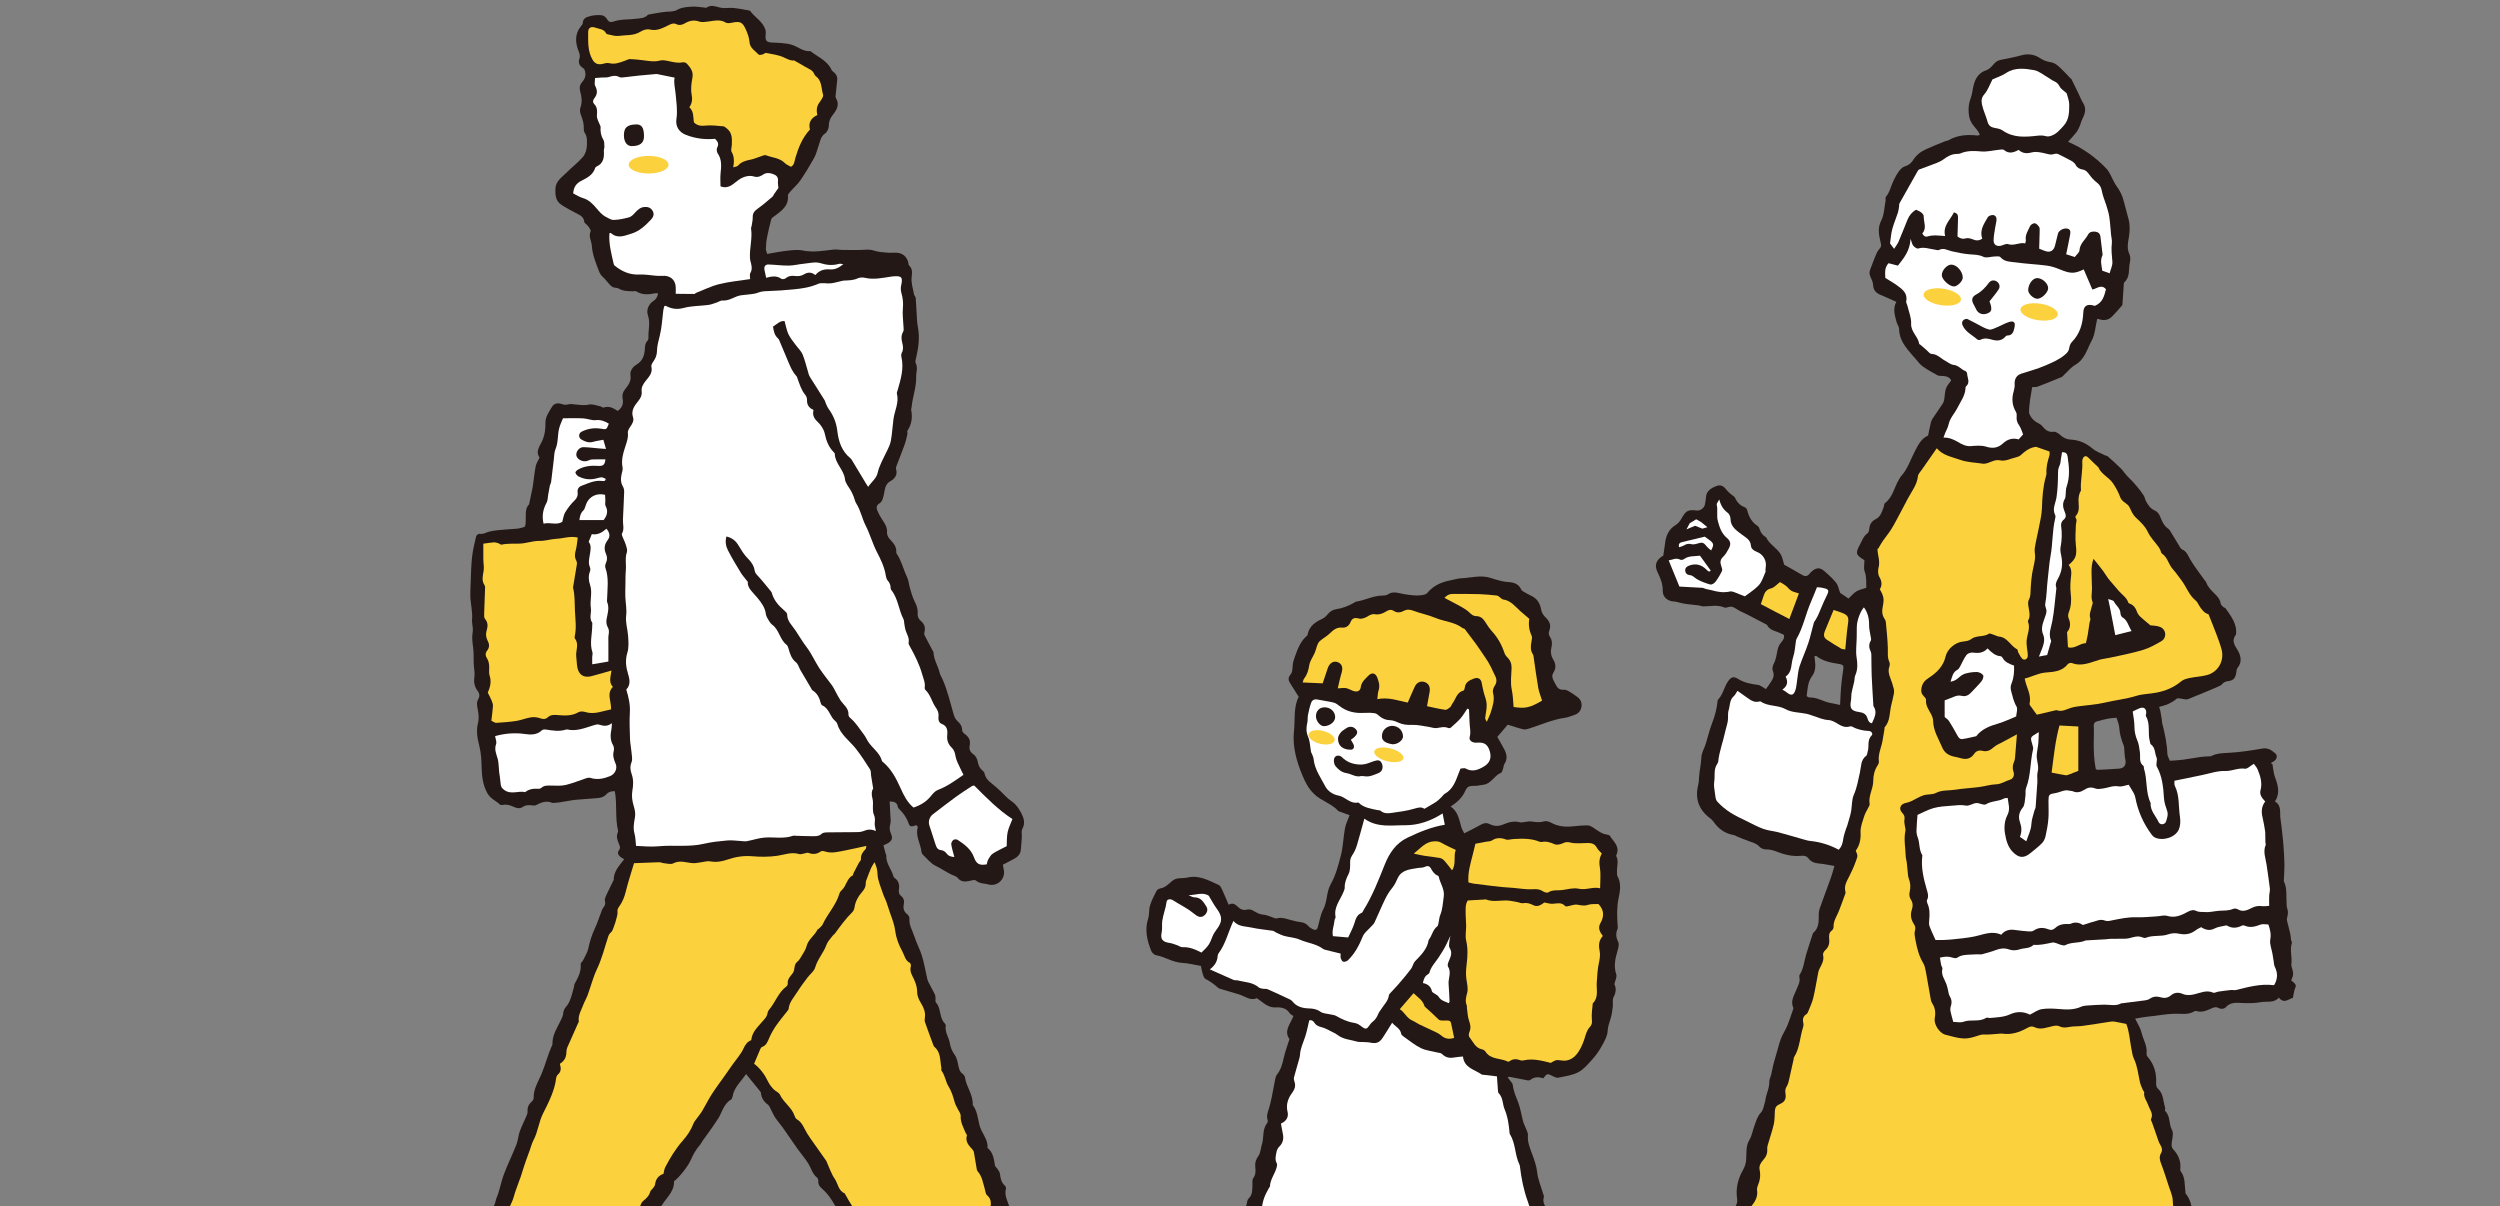 <?xml version="1.0" encoding="UTF-8"?><svg id="_レイヤー_2" xmlns="http://www.w3.org/2000/svg" width="186.188" height="89.832" xmlns:xlink="http://www.w3.org/1999/xlink" viewBox="0 0 186.188 89.832"><rect x="0" y="0" width="186.188" height="89.832" fill="#808080" stroke="none"/><defs><style>.cls-1{fill:#231815;}.cls-1,.cls-2,.cls-3,.cls-4{stroke-width:0px;}.cls-2{fill:none;}.cls-3{fill:#fff;}.cls-5{clip-path:url(#clippath);}.cls-4{fill:#fcd13e;}</style><clipPath id="clippath"><rect class="cls-2" width="186.188" height="89.832"/></clipPath></defs><g id="_目次_文字"><g class="cls-5"><path class="cls-1" d="M29.399,108.877c.066-.101.129-.196.188-.285.112.03.204.054.224.06.139-.248.24-.474.382-.669.098-.134.146-.244.12-.414-.022-.142-.015-.318.051-.441.42-.78.607-1.637.86-2.473.088-.29.181-.584.321-.851.231-.443.257-.975.621-1.363.109-.116.172-.3.198-.462.072-.443.186-.86.489-1.207.032-.036.068-.097.058-.136-.13-.56.268-1,.341-1.512.007-.05.014-.114.046-.144.649-.591.546-1.491.902-2.205.123-.246.101-.561.164-.84.04-.176.066-.398.184-.507.404-.376.541-.884.719-1.365.09-.243.068-.529.095-.795.037-.366.149-.705.449-.935.254-.195.401-.38.259-.727-.054-.131.006-.337.072-.482.214-.473.463-.93.682-1.4.077-.166.093-.36.165-.53.23-.542.316-1.13.517-1.677.285-.773.655-1.514.958-2.281.121-.307.134-.655.244-.968.133-.377.321-.735.478-1.104.05-.118.114-.249.104-.369-.024-.297.064-.527.285-.726.082-.075.176-.199.172-.297-.024-.661.331-1.2.573-1.766.302-.706.476-1.457.801-2.153.014-.03.024-.066.023-.099-.018-.736.425-1.304.699-1.935.046-.107.095-.222.1-.335.01-.217.101-.375.242-.539.139-.162.237-.37.311-.574.108-.299.179-.612.263-.919.013-.049,0-.109.022-.15.255-.467.516-.926.467-1.494-.008-.093.13-.192.18-.297.139-.289.325-.571.388-.877.109-.534.273-1.039.505-1.531.158-.333.267-.69.401-1.035.061-.157.102-.334.204-.462.127-.16.189-.296.127-.503-.03-.1.011-.238.058-.341.181-.397.378-.788.569-1.18.007-.015.027-.029.027-.043-.013-.629.399-1.055.78-1.544-.118-.075-.216-.127-.3-.194-.151-.121-.218-.314-.107-.451.17-.211.066-.365-.006-.554-.096-.253-.196-.512-.065-.789.021-.044.032-.103.021-.149-.233-.962-.056-1.955-.24-2.934-.229-.004-.452.033-.628.229-.209.232-.489.28-.786.296-.438.024-.874.077-1.311.101-.63.034-1.237.23-1.869.246-.017,0-.037.01-.05.004-.445-.201-.837-.045-1.229.165-.08.043-.201.026-.3.014-.24-.028-.461-.035-.68.117-.191.133-.421.112-.634.013-.264-.122-.53-.224-.833-.162-.078.016-.196.012-.245-.035-.295-.285-.691-.419-.921-.827-.343-.611-.413-1.247-.434-1.907-.017-.539-.032-1.06-.167-1.601-.136-.543-.26-1.128-.104-1.728.086-.329.046-.712-.025-1.052-.055-.264-.091-.486.045-.729.113-.201.118-.389-.043-.606-.214-.287-.308-.615-.247-1.005.051-.327-.033-.674-.047-1.012-.018-.41.008-.825-.046-1.23-.052-.387-.101-.755-.032-1.152.053-.305-.075-.638-.047-.952.051-.585-.118-1.146-.129-1.721-.006-.314.009-.629.023-.943.029-.65.034-1.302.104-1.948.057-.524.185-1.042.307-1.557.02-.083.183-.204.256-.189.276.056.479-.099.717-.16.436-.112.9-.123,1.353-.168.449-.044.91-.013,1.318-.212.146-.603-.107-1.265.298-1.65.08-.38.134-.635.186-.89.034-.165.074-.329.098-.495.07-.484.114-.972.207-1.451.041-.21.175-.402.289-.651-.353-.497.084-.924.253-1.37.15-.397.19-.788.183-1.189-.009-.493.276-.856.503-1.237.137-.23.423-.292.686-.197.185.067.343.083.537.028.153-.043.332.001.499.013.333.023.652.093,1.003.008.254-.062.557.067.836.122.097.019.206.124.278.099.403-.142.723.041,1.041.252.328-.229.442-.528.371-.892-.056-.289.009-.513.199-.749.227-.282.447-.571.382-1.006-.049-.328.16-.632.45-.802.45-.265.586-.679.62-1.149.016-.223.013-.438.185-.615.052-.054.089-.151.085-.226-.031-.563.163-1.115-.044-1.699-.131-.37.052-.822.421-1.058.219-.14.281-.312.342-.555-.068-.007-.129-.027-.184-.016-.487.092-.967.161-1.424-.13-.074-.047-.199-.014-.3-.015-.357-.005-.71-.011-1.035-.206-.108-.065-.268-.038-.391-.086-.099-.039-.191-.116-.266-.195-.17-.181-.311-.393-.495-.557-.156-.14-.248-.28-.324-.485-.227-.609-.475-1.191-.519-1.865-.023-.349-.26-.677-.092-1.069.038-.088-.098-.265-.18-.383-.085-.122-.278-.213-.292-.332-.045-.4-.345-.5-.629-.649-.373-.196-.749-.394-1.097-.63-.416-.282-.439-.735-.421-1.186.022-.556.468-.831.803-1.17.401-.406.866-.752,1.238-1.181.183-.211.293-.548.302-.832.011-.323.046-.682-.166-.985-.045-.065-.066-.162-.062-.243.02-.381-.076-.731-.219-1.082-.066-.162-.092-.385-.034-.543.151-.41.095-.802-.014-1.195-.075-.271-.039-.497.147-.709.16-.182.265-.385.237-.646-.019-.176-.039-.315-.214-.423-.241-.149-.325-.398-.233-.667.067-.196.025-.35-.048-.533-.263-.656-.31-1.304.171-1.898.052-.064.129-.137.129-.207.003-.391.313-.472.579-.541.27-.069.565-.085.842-.056.139.015.312.153.383.283.116.216.282.258.464.192.568-.204,1.165-.139,1.746-.218.284-.038.581-.03.803-.259.023-.024.055-.048.086-.053.438-.073.874-.168,1.315-.205.297-.025.567.006.864-.167.287-.168.677-.188,1.026-.214.3-.023.606.038.91.061.066.005.153.041.195.012.364-.253.705-.068,1.068.008.291.061.609-.014.91.014.385.036.766.114,1.148.178.049.008.112.025.138.06.358.48.942.779,1.127,1.392.042.138.025.299.013.448-.029.364.098.478.45.497.503.026,1.024.029,1.499.169.466.138.852.53,1.393.474.541.439,1.249.688,1.564,1.386.039.086.136.147.211.214.163.147.239.327.217.545-.035.353-.076.705-.109,1.058-.009.098-.031.221.014.295.302.495.044.903-.239,1.256-.209.26-.287.501-.294.824-.005.193-.124.454-.278.559-.337.231-.363.585-.48.908-.109.299-.174.622-.326.897-.318.575-.662,1.138-1.031,1.681-.195.288-.471.519-.701.785-.093.108-.236.246-.226.358.068.776-.485,1.124-.99,1.513-.09.069-.223.137-.248.23-.126.464-.234.933-.326,1.405-.051.262-.068.533-.077.801-.004.111.052.224.094.388.51-.084.999-.186,1.493-.239.384-.042.79-.094,1.16-.016.788.165,1.548.008,2.319-.07.194-.02.394.024.591.026.555.004,1.111.024,1.664-.009.257-.015.482-.025.739.063.32.11.677.122,1.02.153.232.021.469-.015.702.006.424.038.706.294.82.712.022.08.015.188.066.237.267.259.224.533.186.88-.045.411.102.845.179,1.267.017.095.118.179.125.272.039.5.056,1.001.089,1.501.015.234.032.47.077.699.161.816.015,1.606-.167,2.396-.018.079-.037.181-.003.244.186.348.026.702.036,1.051.022.768-.273,1.486-.338,2.24-.006.067-.044.138-.032.2.109.554.041,1.071-.276,1.55-.038.058.014.168-.004.248-.058.26-.111.524-.201.773-.193.539-.411,1.069-.612,1.605-.029.076-.052.174-.029.247.125.406-.109.715-.388.862-.478.251-.439.697-.537,1.086-.061.241-.105.466-.325.6-.224.136-.228.339-.147.533.104.248.234.489.386.71.196.285.364.555.334.932-.013.158.094.363.21.488.261.28.511.548.48.968-.004.046.022.102.049.142.349.517.473,1.133.744,1.685.131.267.147.589.234.881.098.324.186.657.338.955.144.281.253.558.227.871-.019.241.052.428.236.584.254.216.363.482.271.819-.02.075-.028.175.005.241.187.374.388.74.583,1.109.032.06.085.121.087.182.015.534.33.977.447,1.481.045.192.16.367.241.551.361.821.552,1.695.805,2.551.052.175.128.373.257.489.227.206.384.408.384.734,0,.101.137.223.238.299.274.205.392.465.326.798-.059.299.014.503.287.688.159.108.278.351.311.55.042.252.127.448.312.615.075.067.172.148.188.236.085.487.483.703.809.986.23.199.456.404.663.626.183.196.374.361.599.516.277.191.493.511.655.817.196.368.337.764.092,1.202-.088.158-.026.399-.039.601-.022.334-.038.67-.079,1.002-.034.271-.209.463-.44.593-.278.157-.565.299-.893.471.02.109.037.236.067.361.16.676-.465,1.291-1.127,1.109-.317-.087-.662-.047-.95-.294-.097-.083-.357.005-.536.042-.321.066-.592.048-.82-.242-.092-.117-.282-.158-.431-.228-.421-.2-.8-.47-1.223-.674-.363-.175-.635-.541-.942-.828-.047-.044-.087-.116-.093-.178-.058-.625-.478-1.195-.28-1.86.009-.031-.048-.083-.094-.155-.071.021-.147.038-.22.065-.18.066-.306-.002-.361-.169-.139-.429-.385-.783-.706-1.092-.047-.046-.1-.108-.109-.168-.044-.329-.269-.392-.605-.404.021.394.043.775.06,1.156.007.168.041.35-.007.503-.087.278-.059.514.06.781.168.377.004.606-.574.827.045.177.09.364.14.55.021.081.074.161.071.241-.021.581.401,1.006.535,1.532.011.044.053.09.092.117.31.211.363.52.316.857-.028.2-.007.351.169.489.184.144.25.361.196.597-.07.309-.004.56.261.762.084.064.167.208.157.306-.047.489.22.887.358,1.318.159.498.416.964.57,1.463.163.529.254,1.079.378,1.62.022.097.037.201.081.288.165.326.348.644.509.972.042.086.037.197.047.297.01.1-.03.24.023.295.418.439.231,1.13.663,1.559.044.044.082.128.073.185-.078.482.244.868.312,1.319.043.285.169.583.338.816.203.28.236.59.306.9.045.199.093.389.283.519.09.062.179.183.194.288.096.704.616,1.286.576,2.026,0,.016.002.037.012.049.435.556.343,1.299.642,1.879.219.425.478.8.452,1.297.421.341.474.833.553,1.319.012.072.107.127.151.198.08.128.198.256.216.395.044.339.092.659.373.899.055.047.096.167.076.234-.172.598.276,1.077.306,1.649.018.356.302.699.467,1.048.057.121.18.251.163.361-.069.456.191.807.324,1.199.054.158.127.344.09.491-.091.358.109.617.224.909.197.5.401.998.57,1.508.065.197.121.369.272.527.119.124.186.315.232.488.065.244.096.498.131.749.039.272.164.484.321.715.203.298.278.684.407,1.032.034.093.036.215.098.279.377.387.469.89.599,1.381.042.157.101.323.199.45.234.304.34.639.43,1.012.092.383.165.807.547,1.079.313.223.394.574.194.908-.314.525-.031.922.204,1.342.098.176.237.338.295.525.083.267.235.464.402.683.261.342.452.744.467,1.203.004.139.063.281.118.414.152.369.342.725.464,1.103.09.278-.059.527-.248.74-.461.518-.996.952-1.55,1.363-.027.02-.074.024-.087.049-.403.737-1.254,1.014-1.725,1.683-.063.09-.188.186-.29.191-.49.028-.725.4-1.003.709-.185.205-.36.399-.65.46-.104.022-.199.11-.287.181-.065.052-.102.165-.17.183-.449.119-.673.55-1.056.747-.251.13-.544.175-.81.278-.182.071-.373.148-.522.27-.318.261-.621.501-1.071.521-.241.011-.477.164-.711.263-.34.143-.662.11-.974-.077-.538-.324-.578-.686-.259-1.233.284-.487.608-.962.76-1.523.075-.275.213-.536.346-.79.06-.114.165-.26.273-.285.457-.103.505-.47.525-.813.025-.44.083-.801.481-1.108.195-.15.246-.545.275-.838.031-.315.115-.586.264-.862.376-.695.664-1.427.796-2.153-.216-.206-.401-.384-.631-.603-.675-.06-1.175-.651-1.179-1.513-.063-.022-.136-.058-.212-.072-.437-.083-.645-.384-.666-.788-.017-.323-.187-.517-.379-.742-.313-.365-.71-.679-.839-1.179-.016-.063-.052-.136-.102-.174-.404-.302-.409-.798-.598-1.204-.077-.165-.155-.334-.262-.479-.219-.297-.53-.548-.673-.874-.195-.443-.292-.924-.767-1.176-.037-.538-.346-.873-.803-1.113-.07-.037-.079-.181-.127-.269-.061-.111-.13-.22-.203-.323-.095-.134-.187-.275-.301-.391-.367-.375-.538-.885-.862-1.274-.221-.265-.409-.504-.522-.834-.077-.224-.275-.414-.442-.598-.236-.26-.539-.458-.654-.821-.032-.101-.168-.164-.239-.257-.13-.172-.241-.357-.371-.529-.233-.308-.481-.605-.707-.918-.124-.172-.21-.372-.324-.552-.144-.226-.305-.441-.447-.667-.207-.329-.388-.674-.609-.992-.163-.233-.357-.452-.569-.642-.187-.167-.338-.322-.318-.597.007-.089-.03-.22-.094-.269-.345-.262-.427-.677-.634-1.018-.245-.402-.562-.758-.836-1.144-.363-.511-.709-1.033-1.071-1.545-.184-.26-.399-.499-.577-.763-.129-.192-.215-.412-.326-.617-.064-.119-.113-.268-.214-.342-.307-.223-.488-.504-.521-.882-.003-.032-.023-.065-.043-.091-.349-.431-.699-.861-1.064-1.309-.35.542-.899.979-1.007,1.691-.012.079-.055.183-.117.219-.604.349-.668,1.057-1.05,1.552-.111.144-.197.306-.302.454-.25.353-.506.702-.756,1.054-.069.097-.114.212-.192.299-.31.345-.518.745-.709,1.166-.233.514-.917,1.336-1.229,1.549.026.651-.413,1.088-.767,1.574-.237.325-.445.671-.661,1.012-.035.055-.022.143-.061.192-.165.204-.407.374-.494.605-.092.241-.155.475-.354.654-.25.224-.394.506-.422.844-.024.285-.129.519-.379.686-.088.059-.138.179-.2.274-.073.112-.127.24-.213.34-.229.266-.472.521-.707.782-.034.037-.079.081-.084.126-.065.579-.509.977-.704,1.493-.024.063-.036.136-.076.187-.34.436-.653.9-1.039,1.292-.431.439-.606,1.009-.903,1.515-.155.265-.27.542-.541.721-.09.059-.151.175-.201.277-.169.346-.325.698-.488,1.047-.049.106-.106.209-.153.316-.163.373-.304.758-.636,1.026-.039.032-.093.068-.102.111-.119.537-.489.919-.812,1.328-.164.208-.344.402-.49.612-.129.223-.273.438-.382.67-.126.269-.21.558-.331.83-.113.254-.442.353-.46.703-.01.194-.181.381-.286.567-.023.042-.101.063-.109.102-.083.418-.377.657-.698.894-.098.072-.147.262-.149.4-.005.272-.083.489-.279.683-.087.085-.13.228-.162.352-.115.44-.165.905-.334,1.322-.299.734-.667,1.44-1.007,2.157-.051.106-.14.205-.157.315-.102.679-.421,1.269-.741,1.86-.008.015-.023.026-.029.042-.092.25-.106.576-.409.661-.404.113-.825.221-1.239.22-.241,0-.495-.197-.717-.346-.259-.174-.53-.225-.832-.29-.491-.105-.946-.378-1.469-.404-.705-.611-1.622-.691-2.452-.994-.498-.182-1.096-.133-1.477-.602-.02-.024-.057-.046-.088-.049-.51-.053-.868-.437-1.326-.604-.42-.154-.763-.417-1.092-.721-.443-.41-.968-.74-1.37-1.184-.242-.268-.351-.679-.448-1.045-.033-.126.116-.396.244-.45.418-.175.786-.521,1.327-.338.284.096.632.112.932-.09.089-.06.229-.042.346-.06.68-.107,1.377-.132,2.021-.417.074-.033.167-.042.249-.035.769.066,1.522-.007,2.26-.242.109-.035.234-.016.353-.022Z"/><path class="cls-3" d="M49.476,22.797c.067-.017.088-.029.098-.023.43.231.845.295,1.351.158.586-.158,1.218-.141,1.827-.221.214-.028.421-.115.628-.182.145-.047.289-.16.427-.149.418.031.745-.183,1.107-.32.244-.092.525-.083.789-.124.248-.038.511-.041.737-.135.246-.103.479-.115.737-.122.641-.018,1.283-.067,1.922-.128.621-.06,1.232-.148,1.82-.407.267-.118.626-.011.94-.041.249-.024.493-.102.74-.156.082-.018.165-.046.248-.05.354-.018.704-.011,1.043-.172.155-.074.376-.07.551-.03.649.148,1.277,0,1.911-.092.05-.007.101-.015.152-.02.656-.056.748.059.607.689-.038.171-.028.371.02.541.107.378.152.742.112,1.143-.047.461.03.934.048,1.403.004.111.028.246-.022.331-.16.273-.153.544-.075.835.066.247.102.496-.029.744-.044.083-.058.205-.036.297.21.871-.046,1.686-.281,2.506-.023.081-.069.173-.05.247.171.667-.17,1.26-.256,1.889-.056.411-.079.826-.135,1.237-.034.248-.068.506-.163.734-.174.419-.403.815-.59,1.229-.115.256-.227.52-.286.793-.096.447-.467.683-.711,1.059-.065-.099-.111-.165-.152-.234-.348-.579-.695-1.158-1.044-1.736-.035-.058-.072-.12-.123-.161-.651-.524-.886-1.252-.978-2.037-.072-.608-.285-1.147-.645-1.638-.087-.119-.143-.262-.206-.397-.036-.076-.045-.167-.088-.238-.346-.555-.698-1.107-1.047-1.661-.054-.086-.11-.175-.139-.27-.151-.491-.262-.997-.452-1.471-.107-.267-.343-.48-.516-.721-.187-.261-.407-.509-.542-.796-.139-.296-.193-.633-.294-.989-.346-.038-.569.239-.859.408.048.342.109.65.367.881.037.033.07.077.089.123.183.431.359.865.544,1.296.211.492.384,1.004.756,1.411.042.046.051.122.075.185.157.409.271.836.564,1.184.081.097.141.25.136.373-.015.371.145.618.485.754-.091.381.025.626.295.879.246.23.472.561.54.883.113.531.285.999.667,1.386.035.035.082.083.083.125.016.723.679,1.181.758,1.897.034.309.305.59.463.887.07.132.129.271.185.41.069.172.102.366.2.518.323.503.421,1.101.684,1.615.333.651.518,1.354.852,1.998.287.554.558,1.113.655,1.74.02.13.061.278.143.373.142.165.219.336.217.55,0,.048.013.108.043.144.515.637.548,1.477.914,2.177.051.098.039.229.061.343.034.182.052.37.114.543.101.282.272.537.206.867-.019.097.065.223.121.325.356.651.691,1.308.891,2.032.089.323.243.624.187.974-.01.06.013.151.055.191.383.359.475.887.763,1.298.143.205.24.405.21.658-.028.235.018.491.239.572.426.156.444.513.412.829-.04.399.067.686.346.954.171.164.231.381.272.631.053.322.237.623.371.931.065.15.144.294.221.448-.636.441-1.219.869-1.913,1.128-.205.077-.377.285-.524.465-.332.407-.75.67-1.284.846-.464-.379-.726-.914-.973-1.462-.312-.692-.66-1.363-1.242-1.877-.05-.044-.123-.085-.138-.141-.165-.622-.735-.951-1.049-1.463-.096-.156-.167-.329-.279-.473-.329-.422-.596-.894-1.017-1.243-.072-.06-.153-.17-.147-.252.031-.495-.37-.737-.599-1.081-.137-.205-.244-.43-.364-.646-.081-.146-.147-.303-.244-.437-.317-.438-.667-.853-.963-1.305-.332-.507-.574-1.079-.94-1.558-.314-.411-.567-.85-.848-1.27-.256-.382-.606-.669-.608-1.183,0-.105-.141-.225-.241-.31-.407-.346-.744-.737-.897-1.262-.009-.032-.016-.07-.036-.095-.33-.4-.649-.812-1.002-1.191-.119-.128-.219-.228-.247-.412-.056-.363-.254-.638-.519-.904-.281-.282-.491-.642-.701-.987-.197-.323-.455-.532-.879-.637-.108.371-.046.717.106,1.018.288.568.62,1.115.95,1.66.133.219.311.412.534.701-.047.457.388.789.703,1.172.305.371.583.733.644,1.232.021.17.134.334.225.489.067.113.15.229.254.305.519.379.552,1.101,1.061,1.488.072.054.11.167.138.261.116.389.212.772.567,1.049.158.124.212.378.322.568.261.45.528.898.793,1.346.034.058.06.135.112.167.359.221.52.563.614.953.015.062.057.145.108.167.531.226.572.858.986,1.18.064.05.121.131.143.208.222.796.906,1.239,1.381,1.843.385.49.723,1.02,1.059,1.547.074.116.048.295.071.445.046.291.094.582.158.979-.121.16-.141.435-.051.755.067.237.017.505.03.759.007.134.009.28.063.397.098.212.101.413.072.64-.022.174.046.359.085.614-.327-.164-.622-.134-.934,0-.205.088-.46.073-.694.077-.639.011-1.278.002-1.917.015-.164.003-.379.002-.481.098-.234.221-.5.187-.765.187-.406,0-.812-.021-1.217-.033-.051-.002-.107-.019-.152-.002-.694.254-1.412.085-2.117.137-.45.033-.889.189-1.337.271-.143.026-.296-.008-.445-.015-.335-.016-.673-.07-1.004-.04-.585.053-1.176.112-1.746.247-1.12.264-2.256.077-3.378.186-.571.055-1.13-.006-1.674-.028-.036-.312-.034-.628-.116-.921-.115-.413-.034-.805.035-1.202.054-.311-.011-.588-.103-.89-.104-.342-.152-.736-.091-1.085.075-.433.096-.833-.05-1.249-.1-.284-.139-.559-.012-.877.091-.228.017-.527-.005-.793-.025-.314-.096-.625-.106-.939-.022-.67-.051-1.343-.012-2.011.033-.573-.096-1.103-.265-1.68.302-.32.278-.679.138-1.133-.153-.497-.238-1.033-.063-1.594.124-.399.089-.852.056-1.296-.037-.495-.204-.972-.141-1.488.056-.456-.044-.931-.062-1.398-.011-.303.001-.607.007-.91.006-.354-.002-.709.03-1.06.04-.446-.075-.896.078-1.343.052-.153-.018-.36-.07-.531-.063-.209-.168-.404-.248-.609-.03-.077-.081-.187-.05-.24.197-.342.059-.701.075-1.051.031-.688.069-1.376.091-2.064.004-.13-.022-.28-.088-.389-.19-.317-.171-.641-.092-.979.035-.147.09-.309.062-.449-.122-.596.068-1.138.244-1.686.093-.29.189-.571.149-.893-.018-.142.083-.318.173-.449.151-.218.298-.451.213-.706-.174-.525.126-.886.403-1.235.173-.218.271-.425.24-.691-.036-.311.098-.534.287-.776.237-.304.552-.599.436-1.075-.029-.117.077-.288.16-.406.163-.23.251-.47.256-.754.007-.398.117-.775.213-1.162.153-.614.177-1.26.261-1.892.014-.107.054-.21.075-.291Z"/><path class="cls-4" d="M41.697,79.228c.349-.221.487-.512.486-.881,0-.115.023-.238.069-.344.255-.588.52-1.173.781-1.759.028-.062.08-.129.072-.187-.061-.445.179-.808.323-1.194.1-.266.249-.514.347-.781.232-.631.392-1.295.68-1.898.382-.799.581-1.65.857-2.48.025-.076.08-.143.128-.209.03-.04.078-.066.11-.105.132-.159.478-1.245.442-1.461-.028-.169.022-.278.12-.413.238-.327.389-.692.487-1.095.178-.731.418-1.448.621-2.136.653-.026,1.262-.054,1.871-.07.114-.003.229.061.346.071.235.019.517.11.697.016.507-.267.983-.046,1.473-.019.21.012.423-.044.635-.069.212-.025.434-.102.635-.066.45.082.861.022,1.291-.128.589-.205,1.205-.305,1.838-.252.624.052,1.24.058,1.87-.031.535-.076,1.073-.308,1.639-.13.116.036.264-.029.397-.049.099-.015.212-.071.293-.041.329.124.623.11.915-.102.066-.048.203-.041.29-.01.511.177,1.006.033,1.501-.062.525-.1,1.045-.224,1.609-.346-.021.096-.013.197-.059.243-.212.212-.366.436-.34.76.006.078-.105.161-.151.247-.142.265-.28.532-.416.8-.022.044-.009.129-.038.143-.463.228-.472.795-.828,1.103-.074.064-.142.157-.169.249-.247.862-.888,1.508-1.254,2.305-.059.129-.196.224-.3.332-.023.024-.073.029-.084.054-.211.451-.687.72-.815,1.24-.066.269-.244.514-.387.76-.084.145-.179.298-.307.401-.274.222-.149.584-.321.825-.177.246-.421.446-.385.798.007.069-.048.172-.107.216-.604.448-.816,1.185-1.286,1.731-.053.062-.095.148-.107.228-.043.302-.241.476-.433.698-.33.38-.731.753-.785,1.336-.286.112-.442.328-.581.631-.191.419-.521.775-.791,1.159-.194.276-.387.554-.581.83-.331.47-.679.929-.991,1.412-.255.396-.459.825-.702,1.229-.129.214-.295.406-.44.611-.078.109-.172.215-.217.338-.181.484-.464.897-.804,1.283-.525.597-.937,1.273-1.301,1.977-.068.132-.079.293-.129.486-.35.116-.584.373-.625.793-.01.103-.105.2-.171.294-.058.083-.164.147-.188.236-.082.313-.286.499-.53.7-.172.142-.241.435-.304.674-.059.223-.152.378-.332.537-.191.167-.295.435-.427.665-.057.099-.057.251-.135.314-.427.345-.601.849-.858,1.301-.008.015-.007.038-.018.047-.456.353-.513.931-.79,1.384-.122.199-.286.374-.434.557-.053.066-.153.117-.167.187-.082.431-.465.647-.674.983-.212.341-.362.721-.566,1.068-.227.383-.37.838-.821,1.049-.028.013-.058.045-.067.075-.126.397-.348.751-.51,1.127-.101.233-.192.417-.367.612-.285.317-.647.614-.695,1.095-.008.079-.051.162-.098.23-.477.694-.968,1.378-1.433,2.08-.193.291-.427.58-.373.975.008.059-.018.146-.061.186-.276.253-.461.569-.672.872-.141.201-.349.357-.42.613-.009.032-.024.073-.049.087-.53.304-.604.924-.941,1.362-.069.089-.12.217-.121.328-.002.232-.096.381-.297.489-.19.102-.232.259-.168.474.113.376-.078.701-.244,1.011-.129.239-.606.339-.811.138-.513-.506-1.251-.595-1.8-1.025-.089-.069-.218-.118-.33-.12-.513-.007-.935-.267-1.366-.489-.111-.057-.246-.243-.228-.344.064-.359.168-.715.298-1.057.108-.282.282-.538.412-.812.136-.287.263-.564.294-.905.031-.338.226-.67.385-.986.188-.373.197-.825.535-1.137.091-.084.125-.292.099-.425-.056-.281.034-.494.19-.709.067-.093.145-.221.131-.322-.074-.544.265-.971.399-1.452.072-.26.302-.479.472-.708.174-.234.261-.477.125-.757-.092-.189.016-.298.119-.447.159-.231.262-.502.38-.759.07-.152.122-.312.187-.466.092-.218.23-.425.272-.651.051-.27.08-.523.321-.707.069-.052.12-.185.11-.272-.039-.32.104-.578.207-.863.227-.633.397-1.286.599-1.929.05-.159.142-.305.199-.462.118-.33.217-.666.34-.994.052-.14.139-.267.218-.395.044-.071.145-.13.149-.199.033-.517.36-.929.492-1.412.14-.516.351-1.012.526-1.518.092-.269.171-.542.259-.812.052-.16.106-.32.163-.478.084-.234.172-.467.257-.701.091-.249.155-.512.277-.743.332-.626.386-1.341.707-1.979.421-.839.863-1.686.98-2.645.011-.094.064-.204.134-.265.244-.214.238-.47.139-.786Z"/><path class="cls-4" d="M56.164,79.217c.151-.36.305-.733.466-1.103.024-.056.074-.122.127-.142.329-.12.417-.408.542-.694.14-.321.319-.631.519-.919.258-.372.553-.717.831-1.075.031-.04.076-.084.079-.128.044-.52.402-.881.658-1.291.229-.367.493-.713.751-1.061.188-.253.491-.466.571-.746.179-.627.632-1.1.847-1.701.086-.242.292-.443.449-.657.049-.067.129-.113.178-.18.409-.55.803-1.111,1.299-1.592.089-.086.143-.235.161-.362.066-.455.29-.827.582-1.162.164-.189.265-.383.254-.641-.005-.108.047-.221.087-.327.099-.267.199-.535.313-.796.057-.132.145-.251.251-.43.15.324.214.56.224.877.016.497.254.99.412,1.48.065.203.173.393.246.594.098.271.175.549.272.82.164.457.335.899.399,1.399.064.508.269,1.021.518,1.473.162.294.211.691.577.869.052.025.075.19.053.274-.068.251.005.46.116.681.19.377.36.756.359,1.202,0,.278.109.537.268.799.192.315.371.685.308,1.099-.017.115-.028.246.009.352.198.571.411,1.136.621,1.703.018.047.039.102.075.132.493.404.412,1,.518,1.533.016.082-.023.194.019.25.266.348.298.809.513,1.152.245.389.351.792.471,1.211.054.188.169.357.253.537.069.147.196.3.187.443-.031.483.202.875.375,1.29.026.062.1.132.086.179-.132.451.126.74.399,1.031.056.06.109.14.123.219.071.377.125.757.191,1.134.017.099.027.218.088.287.342.39.404.886.541,1.354.043.145.053.339.152.422.348.289.315.641.246,1.017-.015.081-.019.178.011.251.219.523.298,1.118.671,1.421.096.397.165.682.233.968.039.164.061.335.116.493.071.204.122.445.264.587.24.241.304.53.324.826.037.563.13,1.093.395,1.609.15.291.159.653.453.879.036.028.031.129.021.191-.05.295.054.526.253.739.074.079.106.202.138.311.142.478.178.996.579,1.37.092.085.133.235.174.363.154.486.46.926.45,1.464-.002.081.024.173.065.242.221.375.462.738.675,1.116.189.334.351.684.532,1.04-.43.478-.918.825-1.509,1.073-.417.175-.925.289-1.107.822-.718.005-1.207.556-1.844.777-.171-.656-.381-1.237-1.038-1.49-.125-.455-.109-.964-.556-1.27-.241-.728-.88-1.23-1.112-1.964-.035-.109-.094-.248-.183-.297-.429-.236-.528-.734-.858-1.045-.058-.055-.103-.14-.122-.219-.134-.561-.427-1.019-.869-1.386-.048-.04-.087-.107-.101-.168-.106-.472-.432-.787-.776-1.085-.145-.126-.25-.248-.274-.459-.017-.154-.105-.375-.224-.429-.311-.142-.409-.429-.582-.67-.562-.782-1.15-1.545-1.69-2.341-.23-.34-.423-.694-.677-.816-.216-.346-.356-.584-.51-.814-.272-.405-.526-.827-.836-1.202-.52-.631-.932-1.328-1.328-2.037-.482-.201-.496-.732-.748-1.095-.246-.354-.379-.785-.562-1.182-.021-.046-.031-.1-.059-.14-.395-.563-.794-1.124-1.19-1.686-.078-.111-.151-.226-.224-.34-.239-.375-.358-.836-.787-1.079-.077-.044-.131-.158-.161-.25-.206-.629-.812-.979-1.086-1.567-.084-.18-.345-.268-.493-.428-.156-.169-.302-.36-.401-.566-.244-.508-.558-.954-1.032-1.32Z"/><path class="cls-3" d="M55.866,20.786c-.763.118-1.535.187-2.28.369-.601.147-1.169.431-1.75.658-.046.018-.084.081-.126.081-.449,0-.898-.007-1.385-.013,0-.223.008-.373-.001-.522-.036-.56-.452-.861-1.01-.815-.361.03-.73-.049-1.096-.075-.197-.014-.395-.036-.591-.025-.714.041-1.315-.225-1.855-.664-.046-.037-.067-.117-.081-.181-.166-.734-.364-1.465-.303-2.228.043-.009.09-.033.104-.02.495.453,1.022.205,1.528.051.602-.183,1.051-.604,1.469-1.055.175-.189.255-.403.113-.649-.136-.234-.355-.305-.608-.284-.312.026-.515.225-.715.444-.119.131-.264.281-.424.325-.372.102-.758.182-1.141.197-.194.008-.401-.129-.589-.226-.296-.153-.493-.401-.713-.655-.253-.293-.554-.623-.989-.744-.267-.075-.508-.241-.737-.354.044-.487.232-.745.629-.946.407-.206.858-.438,1.011-.949.013-.042.063-.085.106-.104.522-.238.573-.686.54-1.179-.006-.095.046-.195.04-.29-.011-.181.007-.393-.08-.535-.181-.294-.223-.596-.203-.923.001-.017.006-.036,0-.051-.099-.278-.296-.564-.274-.831.027-.327.04-.596-.197-.842-.125-.131-.108-.291-.004-.419.246-.302.255-.592.073-.939-.075-.142-.012-.357-.012-.582.191-.015.337-.028.482-.038.185-.012.381.015.552-.04.267-.087.513-.139.776.004.068.037.166.038.248.03.402-.042.802-.096,1.204-.138.431-.045.864-.081,1.296-.117.049-.004.101.009.15.02.395.08.79.161,1.221.249-.085.385.036.788.071,1.195.053.617.159,1.246.064,1.873-.084.556.175.985.707,1.195.705.278,1.436.363,2.173.293.189.198.305.371.158.644-.06.111-.045.328.028.432.329.469.274.974.221,1.495-.034.33-.006.667-.006.967.623.241.962-.213,1.357-.484.347-.237.762-.365,1.151-.244.262.082.477-.021.67-.148.248-.162.488-.124.73-.041.238.082.409.225.373.527-.02.164.019.335.032.509-.104.15-.22.313-.332.477-.038.056-.057.131-.106.172-.357.299-.704.613-1.084.88-.242.17-.4.336-.391.651.006.216-.05.434-.082.651-.01.067-.052.135-.042.197.11.725-.117,1.437-.082,2.158.004.082.01.166.031.244.083.308.178.605-.009.921-.058.098-.009.259-.009.439Z"/><path class="cls-4" d="M35.993,40.492c.268-.036.516-.08.765-.099.108-.008.222.023.328.054.096.028.195.132.273.115.454-.103.912-.057,1.368-.077.492-.022.96-.211,1.468-.202.414.008.829-.134,1.246-.156.528-.027,1.048-.228,1.589-.093-.049.326-.068.642-.149.941-.075.277-.1.527.043.785.037.068.054.162.043.239-.088.564-.186,1.126-.28,1.689-.006.033-.012.07-.004.101.138.563.108,1.139.136,1.711.031.618.12,1.235-.006,1.852-.013.065-.033.158,0,.199.34.429.047.902.103,1.35.033.265.034.534.081.796.101.555.484.804,1.024.667.485-.124.965-.27,1.519-.426-.039.415-.242.843.106,1.219-.491.501-.112,1.064-.135,1.673-.639.124-1.253.414-1.947.192-.148-.047-.361-.051-.486.022-.488.287-1.015.254-1.533.211-.287-.024-.527-.034-.754.172-.161.146-.343.146-.564.065-.21-.077-.465-.102-.687-.067-.365.056-.715.208-1.08.265-.497.078-1.002.113-1.504.144-.102.006-.21-.089-.362-.16.042-.368.099-.73.119-1.094.008-.142-.054-.294-.109-.431-.076-.187-.177-.364-.275-.562.166-.393.29-.796.14-1.257-.08-.245-.013-.534-.041-.8-.017-.162-.057-.337-.142-.471-.136-.214-.164-.404-.005-.606.179-.228.179-.463.048-.713-.13-.247-.171-.496-.085-.78.088-.292.119-.593-.122-.865-.073-.083-.066-.254-.063-.384.015-.592.043-1.184.062-1.775.004-.117.026-.262-.031-.347-.238-.353-.13-.705-.071-1.076.044-.277-.018-.57-.022-.855-.006-.386-.001-.772-.001-1.165Z"/><path class="cls-4" d="M59.13,4.496c.352.201.598.329.83.476.249.158.566.227.689.558.043.116.187.191.273.295.29.353.252.819.377,1.226.05.162-.166.426-.297.619-.187.276-.207.566-.131.899-.486.222-.681.594-.548,1.076-.58.623-.859,1.357-1.086,2.113-.072.239-.06.509-.327.667-.155-.092-.341-.16-.467-.287-.387-.391-.928-.389-1.394-.575-.101-.04-.256.042-.382.081-.256.079-.504.196-.765.246-.359.069-.689.158-.942.448-.057.066-.185.071-.35.127.072-.449.082-.802-.12-1.147-.078-.134.008-.362.014-.548.014-.445.032-.893-.378-1.204-.08-.061-.167-.151-.256-.158-.443-.036-.894-.1-1.332-.053-.333.035-.599.014-.853-.238-.078-.369.012-.809-.347-1.129.212-.302.24-.596.17-.961-.076-.401-.014-.843.062-1.253.085-.456-.155-.744-.413-1.033-.066-.074-.225-.118-.326-.098-.399.079-.768-.041-1.148-.115-.18-.035-.382-.061-.554-.014-.394.106-.771.035-1.157-.017-.348-.047-.699-.084-1.05-.096-.125-.004-.254.078-.381.123-.381.138-.75.29-1.18.178-.165-.043-.364.036-.546.069-.301.055-.521-.049-.676-.31-.382-.643-.331-1.361-.335-2.06-.002-.349.227-.459.566-.332.272.101.609.086.769.415.027.056.145.08.226.095.229.042.469.127.69.096.555-.08,1.139.006,1.657-.322.186-.117.466-.208.665-.158.554.141.992-.114,1.438-.332.2-.098.36-.158.568-.06.218.103.424.05.628-.069.334-.194.674-.271,1.068-.129.193.07.437.026.653,0,.446-.054.883-.189,1.321.077.121.074.332.034.493.002.596-.121.759-.022,1.001.515.141.312.247.614.277.96.036.424.42.633.683.909.044.046.191.011.283-.012.093-.024.188-.129.265-.114.444.089.911.143,1.315.33.303.14.571.278.76.222Z"/><path class="cls-3" d="M36.874,54.821c.721-.198,1.442-.264,2.195-.158.437.061.921.091,1.298-.282.064-.063.223-.06.331-.043.485.078.967.154,1.451-.002.031-.01.069-.015.1-.008.681.157,1.293-.112,1.92-.3.144-.043.318-.106.446-.063.315.106.613.158.956-.105-.014.214-.01.314-.029.41-.083.422-.121.831.118,1.23.07.117.081.305.046.441-.087.339.011.635.141.934.157.363-.046.777-.41.925-.482.197-.96.296-1.472.132-.089-.028-.205-.007-.299.023-.509.166-1.007.378-1.526.503-.338.081-.706.053-1.061.049-.274-.003-.543-.037-.769.173-.045.042-.125.069-.187.065-.363-.022-.712.002-1.008.249-.511-.121-1.061.212-1.561-.162-.17-.127-.253-.234-.266-.441-.019-.302-.078-.602-.115-.903-.016-.132-.015-.265-.029-.397-.019-.183-.024-.37-.07-.546-.096-.37-.282-.712-.128-1.128.061-.165-.044-.392-.074-.596Z"/><path class="cls-3" d="M72.553,58.501c.896.895,1.761,1.788,2.848,2.5-.12.317-.285.635-.357.973-.072.343-.052.705-.071,1.043-.359.189-.711.348-1.033.555-.145.093-.246.271-.337.428-.066.113-.083.254-.118.373-.517.09-.759-.003-.946-.52-.225-.622-.709-.964-1.211-1.301-.078-.053-.254-.055-.323-.001-.09.07-.177.229-.161.333.048.311.147.614.232.944-.222-.022-.429-.055-.588-.277-.081-.112-.242-.221-.374-.232-.314-.025-.38-.247-.455-.471-.149-.444-.277-.894-.433-1.336-.113-.32-.021-.664.263-.879.56-.424,1.111-.859,1.678-1.272.394-.288.807-.55,1.215-.817.052-.034.128-.031.171-.041Z"/><path class="cls-3" d="M45.343,31.555c-.182.47-.177.438-.613.369-.486-.077-.974.001-1.416.227-.241.123-.244.448-.008.586.262.153.545.264.871.168.238-.07.489-.099.759-.151.069.241.127.442.196.682-.187-.014-.336-.023-.484-.036-.4-.034-.799-.088-1.199-.097-.308-.007-.579.344-.523.626.055.28.446.488.777.406.13-.032.254-.111.383-.117.332-.017.665-.006,1.003-.006-.041.406-.174.512-.554.485-.511-.036-1.009.012-1.465.264-.093.051-.228.172-.216.235.021.107.126.23.228.284.437.228.895.273,1.378.137.377-.106.381-.09.65.049-.029.196-.167.167-.304.152-.542-.059-1.017.182-1.499.363-.202.075-.33.243-.287.526.03.196-.054.402-.239.576-.267.252-.494.558-.688.872-.117.19-.139.439-.215.7-.405.295-.913.013-1.396.147-.134-.57-.045-1.07.225-1.56.091-.166.082-.387.117-.583.042-.23.077-.461.126-.689.021-.098.084-.189.097-.288.069-.534.125-1.069.192-1.604.035-.284.029-.589.137-.844.211-.499.139-1.034.268-1.537.065-.256.187-.497.284-.745.487,0,.997-.019,1.505.007.316.016.636.168.94.132.368-.043.65.071.971.263Z"/><path class="cls-3" d="M43.841,40.355c.083-.204.152-.375.233-.575.422.078.766-.115,1.089-.405.245.285.313.564.079.87-.24.314-.271.65-.11,1.005.104.231.102.451-.007.684-.047.101-.075.246-.04.345.281.79.145,1.598.125,2.401-.001.051-.013.108.005.152.184.438.037.858-.042,1.288-.034.185-.01.421.083.578.119.201.106.37.07.575-.031.178-.016.364-.017.546-.002.473,0,.946,0,1.448-.38.065-.766.132-1.205.207,0-.215-.003-.38,0-.544.003-.118.051-.248.016-.351-.227-.673-.01-1.345-.013-2.016,0-.068.023-.153-.009-.2-.238-.345-.038-.723-.092-1.063-.093-.586.134-1.165-.063-1.749-.103-.306-.143-.661-.004-.997.036-.086.037-.213,0-.298-.156-.354-.044-.708.008-1.05.048-.314.094-.603-.106-.851Z"/><path class="cls-3" d="M60.726,20.487c-.314-.243-.576-.226-.878-.04-.17.105-.423.136-.627.108-.274-.037-.492-.009-.708.172-.072.06-.255.085-.323.036-.361-.259-.738-.178-1.13-.074-.042-.197-.078-.373-.118-.548-.064-.279.041-.452.303-.443.5.018,1,.087,1.499.083.367-.004.732-.104,1.1-.138.417-.039.873-.165,1.247-.047.489.154.93.186,1.407.052.075-.021.164.012.312.026-.325.265-.622.416-.997.389-.405-.028-.779.047-1.088.422Z"/><path class="cls-3" d="M43.153,38.734c.032-.277.08-.515.281-.706.079-.075.13-.196.159-.306.177-.674.758-1.037,1.47-.87.007.135.016.282.021.429.005.135-.04.294.017.4.216.403.104.739-.151,1.053h-1.797Z"/><path class="cls-1" d="M47.963,10.138c.002.504-.286.739-.912.744-.353.003-.584-.313-.585-.797-.001-.582.242-.8.909-.819.412-.011.585.245.587.872Z"/><path class="cls-4" d="M49.788,12.267c0,.362-.664.656-1.484.656s-1.484-.294-1.484-.656.664-.656,1.484-.656,1.484.294,1.484.656Z"/><path class="cls-1" d="M108.032,60.063c.577.394.639,1,.807,1.557.047.154.138.295.209.443.443-.228.854-.422,1.247-.649.229-.132.432-.15.667-.033.347.174.667.164,1.052-.001.351-.151.767-.254,1.184-.141.105.028.228-.008.342-.018.167-.015.337-.064.498-.042.32.044.624.093.952-.009.153-.048.375.016.528.099.493.27,1.011.33,1.558.278.387-.037.775-.08,1.163-.077.153.001.318.099.453.19.31.208.599.446.989.496.08.01.189.045.225.105.251.416.73.753.501,1.348-.018.047-.056.111-.039.142.213.392.03.8.058,1.199.007.101-.009.219.036.301.3.551.196,1.107.076,1.679-.136.646-.109,1.305-.066,1.961.007.101.028.216-.009.303-.143.334-.11.631.054.96.077.154.023.402-.032.589-.181.607-.328,1.199-.109,1.839.058.171-.077.408-.147.72.137.242.148.574-.054.947-.109.201-.033.498-.064.749-.035.282-.073.568-.154.839-.094.316-.213.604-.228.957-.016.363-.228.733-.411,1.068-.194.354-.428.695-.696.996-.324.363-.655.766-1.07.99-.445.239-.988.305-1.496.412-.129.027-.296-.053-.427-.121-.382-.198-.42-.197-.691.163-.329-.099-.658-.123-.957.117-.046.037-.129.055-.188.044-.461-.085-.92-.18-1.381-.268-.028-.005-.061.017-.131.038.065.083.124.152.175.226.075.111.196.22.208.339.05.479.249.901.417,1.342.166.437.223.914.35,1.367.063.225.18.434.263.654.047.125.112.262.101.387-.046.512.147.959.319,1.421.158.425.314.866.364,1.313.066.583.297,1.105.458,1.653.019.065.062.14.045.196-.099.341.006.619.232.871.03.033.045.099.037.145-.056.313,0,.588.218.834.057.064.069.197.056.291-.096.661.086,1.257.376,1.84.163.329.365.664.216,1.064-.011.029-.015.078.002.099.384.471.139,1.095.391,1.598.043.086.048.197.052.298.019.46.1.901.395,1.264-.336.495-.915.423-1.355.646-.072.036-.22-.054-.322-.107-.409-.212-.835-.265-1.313-.166.008.065-.003.137.026.182.278.419.558.836.847,1.247.25.355.512.701.77,1.05.05.067.096.139.155.197.337.338.628.704.8,1.157.046.121.121.258.223.326.405.268.584.645.585,1.107.439.261.711.627.957,1.049.229.392.594.695.749,1.151.056.165.255.245.471.234.321-.016.567.132.805.361.459.44.977.817,1.436,1.257.276.265.57.566.701.91.124.324.126.75.024,1.083-.06.196-.116.371-.136.583-.043.448-.078.921-.585,1.159-.22.104-.344.318-.387.568-.051.297-.22.508-.443.715-.28.26-.466.62-.745.881-.394.368-.735.822-1.361.871-.206.016-.401.223-.595.351-.325.214-.644.435-.967.653-.028.019-.059.034-.091.045-.372.139-1.333-.101-1.604-.391-.184-.197-.231-.41-.117-.653.15-.321.294-.645.462-.956.126-.234.295-.445.43-.676.186-.32.361-.646.531-.975.026-.051.003-.131-.006-.197-.051-.402-.139-.802-.011-1.207.024-.077.026-.178-.003-.252-.217-.555-.101-1.097.051-1.6-.211-.254-.396-.487-.592-.71-.065-.074-.162-.121-.24-.185-.18-.15-.359-.303-.536-.457-.267-.233-.532-.468-.8-.7-.023-.02-.064-.036-.094-.032-.373.054-.575-.2-.824-.412-.289-.248-.48-.621-.889-.727-.056-.014-.12-.086-.137-.143-.129-.441-.566-.548-.861-.809-.163-.144-.37-.253-.491-.424-.262-.37-.642-.595-.978-.871-.325-.268-.689-.488-1.035-.73-.069-.048-.15-.093-.196-.16-.55-.801-1.252-1.437-2.076-1.943-.736-.451-1.239-1.081-1.453-1.956-.488.13-.932-.022-1.378-.041-.454-.019-.919.16-1.375.268-.067.016-.129.111-.168.183-.524.98-1.195,1.9-1.434,3.001-.133.613-.449,1.077-.809,1.548-.108.141-.156.328-.225.497-.025.062-.014.144-.051.195-.379.524-.402,1.204-.76,1.733-.111.164-.273.292-.442.47-.008.139-.004.327-.035.508-.025.146-.053.33-.151.419-.436.397-.473.995-.77,1.464-.308.488-.688.957-.769,1.563-.419.271-.403.843-.787,1.139-.036.028-.066.081-.074.127-.071.379-.137.76-.203,1.14-.014.083.006.206-.042.245-.406.328-.34.855-.553,1.261-.218.418-.448.83-.669,1.247-.115.219-.281.335-.535.293-.05-.008-.106-.042-.148-.029-.799.249-1.612-.055-2.416.062-.497.072-.923-.14-1.321-.426-.143-.103-.361-.249-.486-.205-.51.177-.887-.122-1.301-.288-.638-.256-1.1-.77-1.645-1.161-.413-.296-.233-1.037.279-1.331.145-.083.318-.181.473-.172.517.029.904-.271,1.309-.494.311-.171.623-.264.963-.279.182-.008.31-.047.431-.2.226-.287.581-.343.913-.393.302-.045.544-.144.729-.398.149-.203.367-.303.625-.265.231.034.377-.07.522-.239.115-.134.28-.226.488-.386.034-.614.082-1.318.108-2.022.008-.228.017-.443.189-.611.169-.166.18-.364.1-.564-.112-.282-.064-.528.111-.766.058-.079.114-.176.125-.27.049-.435.081-.871.119-1.307.003-.034-.008-.078.009-.1.372-.453.328-1.042.495-1.561.124-.387.301-.779.256-1.214-.015-.145.002-.318.07-.443.362-.668.326-1.395.378-2.123-.424-.117-.827-.228-1.23-.339-.032-.009-.072-.032-.097-.021-.505.213-.909-.111-1.354-.24-.336-.097-.69-.134-1.077-.205-.026.019-.09.077-.163.117-.398.214-.73.047-.838-.397-.203-.833-.093-1.61.379-2.331.037-.057.105-.105.117-.165.109-.539.213-1.08.309-1.622.023-.131-.022-.279.021-.399.257-.731.533-1.455.797-2.183.045-.124.058-.259.095-.386.041-.144.05-.328.146-.418.311-.294.277-.66.288-1.026.005-.166-.026-.373.059-.489.205-.278.181-.565.152-.87-.029-.297.055-.539.239-.798.162-.228.162-.566.254-.848.169-.518.016-1.113.386-1.584.045-.057.066-.169.043-.237-.096-.28-.011-.528.076-.791.104-.317.174-.646.243-.974.087-.412.152-.828.237-1.24.027-.13.058-.277.137-.376.292-.368.408-.793.505-1.242.099-.459.272-.902.429-1.404-.445-.61.067-1.124.296-1.717-.085-.063-.226-.118-.291-.222-.234-.375-.655-.441-.982-.418-.637.045-.979-.374-1.455-.69-.484.225-.889-.153-1.346-.286-.403-.117-.806-.236-1.208-.358-.113-.034-.246-.054-.328-.127-.29-.258-.594-.484-.942-.661-.108-.055-.166-.244-.21-.383-.064-.207-.095-.424-.13-.586-.493-.083-.95-.203-1.413-.229-.696-.038-1.269-.451-1.936-.572-.136-.025-.298-.187-.353-.324-.308-.772-.497-1.556-.229-2.395.099-.31.045-.668.14-.98.116-.379.305-.739.488-1.094.046-.089.184-.161.29-.18.335-.061.558-.279.796-.491.12-.106.273-.204.425-.236.262-.054.543-.02.802-.081.869-.205,1.58.231,2.316.553.117.051.195.225.257.358.164.353.31.715.482,1.117.268-.168.475-.055.666.135.203.202.422.305.731.218.139-.039.34.027.473.109.235.145.457.26.746.28.23.016.452.136.678.206.095.029.204.089.287.066.37-.106.701.032,1.043.122.229.06.461.123.695.149.249.028.451.105.62.301.095.11.236.191.371.254.142.066.27.021.32-.145.136-.452.199-.942.416-1.351.314-.593.226-1.288.547-1.859.386-.687.583-1.44.771-2.187.163-.651.179-1.337.301-2,.058-.314.211-.61.341-.97-.213-.077-.477-.172-.74-.267-.032-.012-.074-.014-.094-.036-.496-.569-1.261-.745-1.808-1.274-.435-.421-.67-.901-.884-1.42-.428-1.038-.735-2.133-.615-3.243.094-.87-.051-1.785.352-2.576-.225-.359-.426-.689-.638-1.013-.137-.209-.16-.413.005-.609.18-.214.169-.461.185-.719.014-.226.096-.453.173-.67.203-.57.417-1.137.901-1.546.023-.02.036-.059.042-.091.115-.602.553-.917,1.06-1.144.2-.09.317-.218.45-.378.13-.156.339-.306.533-.336.529-.084,1.015-.253,1.467-.532.029-.018.057-.045.089-.049.659-.096,1.261-.439,1.941-.452.147-.003.322-.01.435-.087.269-.183.538-.165.829-.1.529.118,1.064.211,1.607.167.172-.014.398-.058.494-.174.472-.571,1.095-.826,1.793-.956.249-.047.496-.129.747-.14.718-.033,1.447-.256,2.153-.033.463.146.901.296,1.399.321.349.017.738.146.911.558.038.091.17.148.267.206.159.094.322.18.488.26.437.21.647.56.728,1.034.034.201.165.419.316.559.31.287.443.598.289.998-.069.179-.042.326.059.479.149.226.167.476.105.735-.078.327-.054.638.127.932.194.314.231.642.024.962-.213.328-.002.573.127.845.134.281.29.481.652.446.135-.013.292.076.421.149.19.108.366.243.545.368.241.168.371.397.342.695-.03.316-.2.541-.497.65-.254.093-.512.196-.777.234-.916.131-1.752.516-2.623.791-.142.045-.308.092-.444.06-.376-.088-.743-.218-1.156-.345-.231.271-.495.582-.777.913.165.292.364.621.539.963.179.351.22.707-.015,1.063-.061.093-.055.228-.096.338-.04.11-.074.276-.154.307-.507.199-.722.823-1.313.89-.231.026-.462.092-.69.083-.3-.012-.516.039-.647.349-.214.505-.6.876-1.106,1.189Z"/><path class="cls-3" d="M115.451,96.506c-.57.059-1.119.091-1.659.18-.332.055-.637.031-.946-.077-.095-.033-.198-.087-.291-.076-.627.075-1.252.165-1.941.258-.298-.287-.725-.328-1.178-.257-.38.06-.779-.024-1.146.163-.072.036-.191-.027-.289-.035-.134-.011-.286-.058-.399-.012-.335.136-.629.013-.935-.084-.143-.045-.294-.121-.436-.109-.636.051-1.27.128-1.904.194-.05.005-.108.018-.15,0-.427-.187-.869-.04-1.3-.072-.479-.035-.963-.121-1.424-.257-.384-.113-.736-.055-1.099.024-.131.028-.268.126-.385.103-.386-.077-.738.038-1.1.125-.108.026-.246.04-.338-.005-.243-.119-.504-.047-.733-.094-.687-.142-1.379-.054-2.065-.127-.316-.034-.656-.057-.956.023-.271.072-.484.016-.731-.046-.507-.128-1.023-.219-1.529-.323-.107-.453.025-1.223.104-1.641.079-.42.346-.702.512-1.052.252-.528.386-1.112.623-1.649.206-.468.247-.955.228-1.437-.026-.653.208-1.202.517-1.741.025-.044.076-.085.078-.13.026-.523.373-.93.502-1.415.025-.095.048-.221.007-.297-.15-.279-.078-.541-.023-.825.035-.179.091-.304.219-.43.26-.257.337-.578.258-.937-.047-.214-.082-.432-.144-.767.07-.044.201-.099.298-.191.199-.189.258-.427.193-.699-.121-.508.026-.969.322-1.369.209-.283.318-.55.186-.893-.035-.09-.048-.206-.024-.298.115-.439.247-.874.37-1.311.032-.114.068-.23.074-.346.023-.48.232-.903.381-1.347.128-.379.198-.777.309-1.232.132-.053.282.007.395.188.127.203.318.263.544.323.286.075.549.239.818.37.12.058.244.118.347.2.429.341.97.349,1.462.5.124.038.267.018.4.027.199.013.402.008.596.048.422.087.663.008.912-.369.239-.36.46-.732.7-1.116.212.277.605.409.676.83.014.083.121.163.202.219.415.291.812.623,1.263.843.368.179.803.22,1.208.323.124.032.287.031.363.111.267.28.576.326.933.26.197-.036.398-.045.63-.07.087.853.847.96,1.367,1.325.062.044.163.036.247.047.311.038.623.073.915.107.028.402.05.731.076,1.06.005.066.011.152.053.193.337.339.282.816.443,1.201.244.58.315,1.163.37,1.765.003.033.011.07.028.097.433.689.356,1.539.707,2.254.022.044.03.097.036.147.107.888.276,1.757.586,2.605.258.706.415,1.449.616,2.175.009.032.028.071.018.098-.199.528.192.929.285,1.392.115.574.306,1.128.328,1.733.017.468.024.985.324,1.41.046.065.067.148.096.215Z"/><path class="cls-4" d="M115.017,67.214c.238.041.421.106.6.097.329-.015.666-.14.942.16.028.031.099.042.145.034.261-.044.532-.167.777-.127.27.044.503.106.785.011.244-.082.527-.047.776-.062.43.442.444.918.147,1.431-.201.348-.044.651.182.947-.293.327-.327.679-.239,1.096.063.3.009.641-.06.948-.104.465-.112.93-.152,1.397-.044.521.167,1.129-.299,1.58-.029.401-.107.807-.066,1.2.024.23.006.398-.14.549-.247.256-.311.577-.415.902-.137.427-.338.868-.63,1.199-.234.266-.602.468-1.031.408-.453-.064-.455-.052-.847.176-.66-.165-1.305-.341-1.985-.195-.08.017-.176.035-.247.008-.287-.113-.558-.134-.823.055-.038.027-.107.053-.14.036-.542-.274-1.269-.13-1.664-.741-.051-.078-.155-.153-.246-.17-.521-.096-.672-.577-.956-.913-.063-.075-.046-.266.001-.375.126-.288.087-.538-.019-.829-.111-.307-.116-.652-.165-.981-.007-.05.016-.108-.003-.151-.14-.328-.068-.623.024-.962.087-.321-.014-.699-.062-1.048-.051-.372-.019-.73.025-1.102.069-.577.1-1.159-.039-1.747-.082-.349.003-.736,0-1.105-.002-.268-.036-.535-.036-.803,0-.39-.045-.792.158-1.075.44-.024.82-.045,1.201-.067.051-.003.108-.025.151-.008.577.229,1.176.017,1.759.093.217.028.433.076.648.117.115.022.237.09.343.07.283-.054.519.012.772.144.316.165.587-.021.826-.197Z"/><path class="cls-3" d="M90.103,72.194c.383-.288.556-.604.583-.999.004-.066.025-.14.064-.192.532-.711.717-1.583,1.11-2.418.359.443.879.39,1.337.494.522.118,1.063.156,1.593.242.093.015.173.099.265.139.201.089.399.192.609.249.373.101.78.112,1.126.267.574.257,1.231.303,1.749.695.051.038.12.056.184.072.371.093.743.183,1.123.276,0,.153-.025.26.007.347.037.101.111.247.189.261.109.019.267-.034.349-.113.516-.5.836-1.119,1.107-1.781.113-.277.402-.482.611-.72.088-.101.202-.19.256-.307.272-.58.514-1.174.795-1.75.146-.298.326-.589.537-.843.189-.227.286-.484.411-.74.293-.599.905-.624,1.463-.726.175-.032.373-.007.525-.082.215-.106.363-.08.471.114.127.227.261.436.516.537.028.011.062.043.068.071.1.503.455.936.371,1.495-.07.467-.08.941-.269,1.388-.064.152-.066.33-.105.495-.027.114-.034.27-.11.327-.334.252-.382.673-.615.98-.01.014-.024.028-.026.043-.106.673-.566,1.112-1.009,1.573-.145.151-.176.404-.306.575-.292.388-.608.759-.924,1.128-.196.229-.412.441-.615.665-.045.049-.097.11-.105.171-.053.411-.351.683-.557,1.007-.082.129-.188.248-.242.388-.095.244-.227.439-.442.601-.18.135-.293.458-.463.479-.179.023-.386-.222-.591-.332-.102-.055-.224-.081-.341-.1-.475-.078-.896-.282-1.309-.517-.11-.063-.253-.069-.382-.1-.261-.063-.57-.06-.773-.205-.281-.2-.547-.237-.874-.247-.459-.013-.909-.128-1.217-.531-.048-.064-.128-.111-.202-.146-.545-.256-1.091-.512-1.643-.753-.101-.044-.232-.013-.346-.034-.11-.021-.24-.038-.319-.106-.452-.39-1.032-.378-1.563-.515-.096-.025-.21.004-.298-.033-.569-.245-1.133-.501-1.77-.786Z"/><path class="cls-3" d="M109.404,52.826c.015.334.035.669.043,1.004.008.345.114.676.01,1.042-.079.28.2.466.526.439.562-.048.817.123.972.654.142.486-.013.868-.434,1.117-.438.259-.873.437-1.376.149-.085-.049-.228.004-.376.012-.055.141-.11.278-.162.416-.213.57-.427,1.136-1.006,1.458-.098.054-.16.17-.245.25-.133.124-.261.26-.412.359-.266.175-.549.327-.866.513-.207-.161-.442-.103-.735-.015-.562.169-1.157.24-1.742.324-.264.038-.542.042-.773-.161-.055-.048-.161-.04-.243-.057-.494-.105-1.004-.168-1.394-.541-.012-.011-.031-.027-.044-.024-.596.131-.95-.426-1.469-.516-.425-.074-.799-.349-.969-.671-.346-.656-.803-1.283-.88-2.062-.011-.114-.066-.224-.106-.333-.023-.064-.072-.12-.084-.184-.07-.376-.068-.781-.216-1.122-.164-.375-.142-.709-.058-1.077.041-.179.009-.375.046-.555.063-.31.131-.623.242-.918.067-.177.23-.277.456-.231.398.082.803.13,1.198.225.156.037.305.143.434.246.548.435,1.173.566,1.855.525.267-.016.539-.01.802.029.119.017.231.128.333.212.23.19.477.295.787.303.209.005.427.088.621.179.334.156.664.187,1.034.171.412-.018.83.093,1.245.151.198.028.402.114.59.086.285-.043.557-.134.843-.007.053.023.153.013.194-.023.251-.224.51-.443.731-.695.193-.221.338-.482.505-.726.041.02.082.039.122.059Z"/><path class="cls-4" d="M99.629,51.267c.104-.426.172-.785.28-1.13.125-.4.049-.686-.261-.815-.323-.134-.625.039-.768.451-.132.378-.254.76-.373,1.119-.538-.024-.998-.044-1.492-.066.04-.106.059-.226.124-.31.224-.292.311-.615.37-.98.052-.32.275-.611.408-.92.126-.292.16-.673.371-.866.224-.205.516-.349.749-.577.247-.242.517-.476.932-.431.266.029.499-.133.603-.392.128-.318.31-.372.639-.283.181.049.435-.038.61-.142.182-.109.344-.215.559-.18.322.052.605-.047.869-.215.186-.119.355-.158.562-.025.232.149.49.124.729-.006.243-.133.463-.109.724-.012.535.2,1.107.307,1.632.528.663.278,1.419.299,2.015.75.053.04.143.041.18.088.285.367.563.74.839,1.114.109.148.209.303.313.455.123.179.247.358.368.538.075.111.151.223.219.339.082.139.159.28.231.424.082.166.146.341.236.502.16.285.229.549.02.855-.096.14-.168.368-.125.52.145.513-.022.974-.163,1.442-.066.219-.175.425-.3.719-.061-.136-.125-.209-.119-.275.032-.35.127-.701.11-1.046-.016-.31-.155-.613-.231-.921-.052-.211-.096-.424-.134-.638-.057-.325-.274-.463-.587-.343-.321.124-.635.263-.677.677-.008.079-.051.207-.101.22-.513.128-.566.638-.827.972-.062.079-.084.198-.158.258-.108.089-.255.214-.369.199-.447-.061-.887-.171-1.359-.269.059-.326.12-.685.19-1.042.072-.366-.05-.639-.35-.751-.299-.112-.602.017-.753.34-.175.375-.334.758-.521,1.184-.691-.134-1.422-.425-2.266-.257.033-.25.029-.455.09-.637.118-.353.021-.676-.103-.991-.125-.319-.401-.376-.641-.13-.244.249-.526.467-.58.868-.04.299-.282.385-.585.272-.173-.064-.336-.169-.514-.204-.159-.031-.331.008-.619.021Z"/><path class="cls-4" d="M109.362,65.717c-.057-.744.153-1.4.32-2.064.066-.261.128-.523.2-.815.263-.049.544-.102.824-.155.133-.025.29-.016.395-.085.344-.224.676-.217,1.051-.077.156.058.362-.021.545-.032.65-.037,1.3-.064,1.924.184.062.025.137.047.199.034.348-.073.647.03.967.169.168.073.437.006.622-.081.186-.087.329-.105.524-.05.206.058.431.056.649.059.237.004.474-.024.711-.021.267.002.489.078.629.346.083.159.235.282.373.44-.192.337-.21.676-.143,1.066.081.471.019.966.019,1.52-.543-.135-1.042.157-1.602.033-.374-.083-.8.037-1.198.095-.356.052-.732-.04-1.073.18-.085.055-.301-.023-.418-.099-.246-.16-.485-.152-.77-.136-.449.025-.904-.062-1.357-.099-.301-.025-.602-.041-.903-.069-.251-.023-.502-.053-.753-.084-.45-.055-.901-.109-1.351-.169-.116-.016-.23-.053-.386-.09Z"/><path class="cls-3" d="M101.611,60.973c.986.69,2.018.48,3.018.487,1.011.006,1.934-.319,2.81-.88.056.29.108.558.163.843-1.015.168-1.908.548-2.786.966-.864.412-1.353,1.165-1.69,2.008-.458,1.146-.902,2.295-1.553,3.35-.052.085-.092.21-.168.241-.344.143-.432.428-.529.751-.111.367-.304.709-.47,1.079-.39-.033-.75-.064-1.135-.097-.095-.419.088-.801.122-1.194.007-.082.088-.168.074-.24-.145-.729.344-1.251.587-1.853.044-.109.097-.227.094-.34-.008-.368.123-.676.287-1.003.127-.253.124-.588.115-.885-.008-.245.09-.409.212-.599.133-.206.23-.444.301-.68.183-.607.342-1.22.546-1.955Z"/><path class="cls-4" d="M107.58,44.528c.255-.293.492-.297.729-.296.625.003,1.249-.003,1.873.017.434.014.867.06,1.299.104.075.008.145.079.214.125.085.056.161.156.251.168.571.077.888.515,1.272.861.213.192.435.375.677.581-.075.425-.014.848.173,1.262.055.122.012.298-.015.445-.058.324-.087.637.108.934.051.078.054.191.069.29.109.733.201,1.469.33,2.199.058.329.191.644.287.959-.887.528-1.254.612-2.121.476-.041-.419-.044-.86-.135-1.282-.117-.54-.029-1.071-.016-1.605.008-.326-.088-.594-.327-.821-.092-.088-.169-.21-.209-.332-.201-.603-.504-1.14-.937-1.612-.203-.222-.362-.486-.527-.739-.151-.231-.358-.373-.628-.376-.233-.002-.363-.127-.515-.273-.166-.159-.368-.288-.57-.402-.403-.228-.817-.437-1.282-.683Z"/><path class="cls-3" d="M88.51,66.673c.536-.01,1.071-.261,1.515.039.208.342.376.67.592.962.433.583.438.965-.004,1.539-.131.171-.25.362-.326.562-.199.528-.291.684-.81,1.169-.438-.23-.896-.43-1.423-.403-.121.006-.246-.098-.373-.141-.188-.064-.376-.145-.57-.173-.525-.076-.704-.272-.597-.772.061-.287.008-.575.042-.841.062-.488.263-.956.328-1.457.028-.212.298-.23.495-.098.206.139.427.255.641.383.186.112.376.219.555.342.195.133.371.296.571.421.211.132.428.104.602-.079.166-.176.227-.407.098-.609-.206-.32-.391-.682-.871-.686-.155-.001-.309-.104-.463-.16Z"/><path class="cls-4" d="M104.249,75.158c.398-.462.703-.815,1.027-1.191.31.309.673.511.8.925.01.032.023.068.047.089.348.308.69.62,1.02.948.109.109.38.075.576.072.171-.003.309.012.351.202.079.358.151.719.228,1.093-.415.133-.703.056-.986-.193-.181-.159-.425-.251-.646-.359-.317-.156-.643-.294-.96-.45-.182-.089-.347-.214-.532-.294-.412-.176-.549-.598-.924-.842Z"/><path class="cls-3" d="M107.893,74.713c-.289-.135-.589-.192-.757-.491-.052-.093-.184-.14-.277-.211-.077-.059-.203-.112-.218-.186-.076-.363-.314-.541-.669-.612.052-.282.133-.509.372-.651.043-.025.097-.063.108-.104.112-.451.43-.768.679-1.136.114-.169.227-.353.338-.532.208-.334.357-.704.554-1.105-.034.18-.074.32-.085.462-.011.149-.049.335.02.444.203.323.114.603-.024.908-.068.149-.159.379-.095.481.281.446.004.887.046,1.325.041.434.048.871.069,1.307,0,.014-.017.029-.061.101Z"/><path class="cls-4" d="M108.143,64.819c-.204-.259-.378-.502-.577-.722-.085-.094-.217-.179-.339-.201-.382-.07-.77-.102-1.154-.161-.226-.035-.449-.093-.78-.163.538-.425.886-.907,1.553-.917.198-.003.34.014.511.115.33.196.688.346,1.061.528-.194.497.054,1.046-.276,1.521Z"/><path class="cls-1" d="M101.376,57.795c-.39.115-.723-.156-1.086-.214-.393-.063-.607-.27-.821-.515-.096-.11-.136-.31-.126-.465.019-.305.293-.417.554-.249.056.036.098.093.149.137.402.346.891.469,1.396.449.291-.012.579-.149.863-.245.336-.114.485-.086.597.143.14.285.06.618-.23.735-.339.136-.68.31-1.071.238-.066-.012-.135-.009-.225-.015Z"/><path class="cls-1" d="M103.714,55.431c-.051-.01-.135-.021-.216-.042-.481-.124-.64-.334-.56-.736.076-.381.481-.654.872-.586.394.068.66.366.68.763.015.289-.383.61-.776.6Z"/><path class="cls-1" d="M100.604,55.096c.08.135.148.232.196.338.096.21.009.4-.203.401-.584.002-.972-.289-.945-.864.007-.147.11-.306.208-.428.091-.114.234-.187.355-.277.271-.202.558-.182.767.053.169.19.118.371-.18.632-.05.044-.107.079-.199.144Z"/><path class="cls-1" d="M98.605,54.082c-.285.005-.602-.388-.599-.743.003-.382.247-.646.609-.66.448-.018.806.292.823.712.014.349-.388.683-.833.691Z"/><path class="cls-4" d="M99.395,55.153c-.065.264-.552.371-1.087.239-.535-.132-.916-.453-.851-.717.065-.264.552-.371,1.087-.239.535.132.916.453.851.717Z"/><path class="cls-4" d="M104.514,56.484c-.065.264-.603.359-1.2.211s-1.03-.481-.964-.745c.065-.264.603-.359,1.2-.211.598.147,1.03.481.964.745Z"/><path class="cls-1" d="M170.96,73.347c-.04-.131-.21-.223-.323-.33.192-.462.189-.461.016-1.093-.021-.075.005-.163.01-.246.028-.479-.133-.96.024-1.44.022-.067-.046-.159-.059-.242-.023-.146-.027-.295-.057-.44-.043-.209-.107-.414-.153-.623-.041-.192-.136-.404-.088-.575.073-.259.098-.487,0-.74-.041-.105-.024-.233-.034-.351-.044-.533.053-1.081-.189-1.592-.033-.069-.011-.166-.008-.25.012-.353.041-.706.035-1.058-.007-.439-.038-.878-.066-1.317-.017-.268-.047-.535-.076-.802-.048-.433-.089-.867-.155-1.298-.067-.435.113-.945-.409-1.259.365-.559.251-1.115.053-1.672-.045-.126-.094-.253-.121-.384-.048-.24-.081-.483-.12-.724-.042-.025-.085-.051-.127-.076.114-.074.25-.129.338-.227.141-.157.156-.371-.004-.506-.268-.228-.543-.427-.956-.354-.786.138-1.58.258-2.375.31-.494.032-.98.015-1.433.252-.054.028-.131.014-.197.019-.199.015-.401.019-.598.047-.449.064-.895.149-1.345.208-.304.04-.612.048-.945.073-.064-.174-.176-.344-.182-.518-.029-.776-.193-1.526-.383-2.273-.021-.08-.015-.167-.027-.25-.033-.214-.065-.429-.107-.641-.021-.106-.062-.208-.099-.328.264-.083.501-.126.708-.23.2-.101.402-.198.582-.367.12-.112.469.024.717.04.065.004.136-.016.198-.041.513-.208,1.025-.42,1.536-.632.215-.089.429-.179.64-.277.107-.049.231-.094.302-.178.129-.155.271-.213.473-.238.39-.047.535-.235.594-.644.016-.113.021-.25.087-.329.376-.449.239-.96.005-1.337-.256-.411-.45-.728-.118-1.156.105-.792-.366-1.359-.77-1.949-.034-.05-.127-.055-.173-.101-.076-.077-.182-.163-.195-.257-.043-.313-.238-.526-.441-.727-.253-.25-.507-.492-.632-.839-.033-.092-.118-.164-.177-.247-.341-.484-.71-.952-1.01-1.46-.173-.293-.266-.622-.622-.762-.067-.026-.116-.115-.158-.184-.252-.412-.499-.828-.751-1.24-.026-.042-.066-.08-.107-.108-.308-.211-.463-.531-.588-.861-.09-.237-.222-.423-.453-.521-.305-.129-.461-.393-.613-.657-.083-.145-.103-.328-.194-.466-.335-.504-.736-.955-1.17-1.378-.191-.186-.329-.426-.518-.614-.317-.315-.654-.611-.989-.909-.046-.041-.131-.036-.19-.066-.315-.162-.668-.281-.931-.505-.473-.401-1.006-.637-1.605-.666-.315-.015-.533-.117-.757-.311-.149-.128-.36-.296-.521-.275-.401.052-.63-.136-.852-.408-.073-.09-.175-.17-.28-.218-.4-.181-.622-.506-.711-.758-.006-.747.135-1.337.231-1.941.145-.011.29.01.41-.036.598-.227,1.19-.47,1.782-.713.059-.024.103-.087.153-.133.284-.262.533-.585.859-.772.717-.411.885-1.18,1.229-1.813.254-.467.278-1.059.407-1.604.011-.001.049-.018.078-.007.382.14.74.118,1.036-.185.255-.261.496-.535.735-.812.038-.044.036-.13.041-.197.029-.404.052-.809.082-1.214.009-.114-.004-.27.063-.332.432-.398.29-.949.396-1.43.046-.207.06-.468-.026-.649-.193-.403-.128-.792-.056-1.192.085-.47.109-.926-.008-1.408-.108-.443-.245-.877-.351-1.314-.113-.467-.306-.851-.587-1.217-.061-.079-.1-.173-.149-.261-.189-.336-.32-.727-.579-.997-.807-.844-1.747-1.517-2.842-1.982.206-.235.427-.464.621-.715.11-.142.183-.315.256-.481.072-.165.107-.348.188-.507.201-.396.32-.78.048-1.201-.135-.209-.22-.452-.329-.678-.172-.356-.343-.712-.521-1.064-.029-.057-.097-.093-.143-.142-.15-.158-.292-.324-.45-.474-.29-.276-.564-.614-.976-.67-.32-.044-.579-.165-.835-.333-.406-.267-.907-.299-1.306-.186-.516.146-1.037.24-1.558.344-.232.046-.393.151-.543.333-.146.178-.331.375-.538.442-.515.166-.774.535-.918,1.005-.108.353-.117.74-.249,1.082-.143.372-.179.713-.147,1.117.031.391.151.681.385.956.17.2.347.393.446.653-.082.024-.132.054-.179.049-.749-.081-1.476-.041-2.149.348-.071.041-.164.041-.242.073-.485.198-.974.386-1.45.604-.389.177-.716.432-.952.809-.141.226-.353.39-.638.475-.171.051-.324.228-.439.383-.149.201-.262.431-.375.656-.2.401-.273.86-.574,1.218-.052.062-.007.199-.026.298-.096.496-.099,1.041-.322,1.472-.299.578-.163,1.101-.04,1.644.042.186.057.299-.083.449-.131.14-.22.33-.297.511-.145.342-.262.696-.403,1.04-.085.207-.054.389.038.585.083.177.17.371.179.561.019.399.226.613.575.752.371.148.732.322,1.156.511-.283.521-.111,1.01.016,1.499.046.175.187.34.188.509.005.811.484,1.372.965,1.938.087.103.179.202.269.302.168.186.313.406.512.548.355.252.737.468,1.121.675.109.059.262.035.395.046.259.022.498.075.618.336-.425.559-.421.56-.508,1.345-.014.129-.051.269-.12.377-.236.368-.495.721-.737,1.085-.064.097-.118.209-.146.321-.075.308-.134.619-.209.977-.519.215-.759.735-1.013,1.225-.318.614-.521,1.289-1.008,1.81-.057.061-.09.143-.135.215-.369.585-.458,1.337-1.064,1.786-.063.047-.049.19-.084.284-.126.34-.233.721-.574.891-.316.157-.46.369-.497.702-.014.127-.049.3-.138.363-.298.214-.402.543-.56.837-.354.659-.315.768.33,1.166-.001.341-.066.609.014.823.162.432.112.86.128,1.235-.278.096-.533.141-.737.267-.219.135-.39.347-.59.533-.225-.153-.461-.315-.621-.424-.117-.308-.155-.578-.303-.758-.266-.326-.584-.616-.907-.889-.3-.254-.568-.23-.872.023-.078.065-.148.14-.214.218-.159.186-.321.201-.535.072-.459-.277-.931-.532-1.337-.761-.088-.281-.128-.532-.241-.742-.271-.503-.852-.751-1.095-1.285-.006-.014-.024-.024-.039-.033-.233-.134-.375-.332-.452-.59-.027-.092-.089-.198-.167-.248-.421-.272-.634-.67-.753-1.141-.022-.089-.096-.204-.174-.233-.357-.133-.587-.376-.743-.717-.045-.097-.174-.155-.262-.234-.113-.1-.24-.19-.331-.308-.325-.42-.527-.472-.99-.245-.326.159-.56.375-.579.767-.008.168-.045.334-.072.501-.046.278-.339.502-.611.47-.649-.076-.809.002-1.132.588-.117.212-.258.38-.47.513-.444.277-.669.706-.742,1.218-.05.35-.101.7-.149,1.035-.544.324-.684.716-.43,1.239.215.444.396.879.388,1.396-.007.476.386.783.869.789.094.001.188.039.282.059.178.039.353.091.533.116.333.046.668.073,1.002.115.116.015.23.072.345.072.522.001,1.048-.14,1.562.086.079.035.203-.005.298-.036.215-.069.375-.007.561.121.26.18.565.294.849.44.476.245.951.493,1.426.742.028.015.05.047.067.075.137.236.353.348.607.427.22.069.427.181.627.269.042.255-.069.403-.213.566-.126.142-.218.339-.259.527-.08.36-.108.726-.295,1.064-.082.148-.121.388-.059.535.135.319.017.558-.138.803-.123.195-.265.379-.382.544-.22-.122-.401-.293-.6-.318-.52-.066-1.008-.152-1.472-.444-.351-.222-.527-.124-.738.17-.307.428-.376.986-.755,1.374-.021.022-.028.063-.031.096-.055.576-.203,1.124-.413,1.665-.193.499-.311,1.026-.472,1.538-.106.336-.313.664-.325,1.001-.018.503-.144.987-.171,1.484-.01.184-.017.373-.061.551-.257,1.03.034,1.866.876,2.495.093.069.186.15.25.245.37.543.855.902,1.516,1.008.08.013.153.069.231.101.312.126.621.264.94.372.272.093.537.161.745.397.109.123.331.21.499.204.463-.016.845.209,1.264.33.396.114.829.189,1.234.152.284-.026.48-.04.663.197.185.239.439.342.751.367.39.031.775.119,1.172.184-.084.288-.151.567-.247.836-.271.761-.561,1.516-.829,2.279-.06.17-.091.359-.091.54,0,.473.02.943-.382,1.301-.068.061-.091.18-.122.276-.154.476-.314.95-.452,1.43-.139.484-.175.999-.462,1.437-.033.05-.036.137-.022.199.074.327-.093.592-.204.874-.178.45-.486.877-.247,1.402.012.025-.004.067-.015.098-.144.41-.272.826-.438,1.226-.148.356-.377.681-.501,1.043-.154.446-.255.91-.397,1.36-.121.383-.212.808-.294,1.219-.036.181-.149.358-.145.534.01.368-.116.696-.219,1.034-.054.175-.063.365-.117.54-.08.256-.119.565-.289.743-.267.278-.348.615-.472.943-.137.363-.195.768-.389,1.095-.272.459-.206.955-.235,1.427-.019.307-.089.543-.234.797-.379.663-.555,1.38-.445,2.144.029.201.007.36-.097.528-.356.575-.405,1.25-.546,1.884-.07.312-.048.661-.166.982-.092.25-.177.504-.255.759-.039.127-.109.28-.071.39.155.456-.287.834-.145,1.279-.364.365-.362.869-.475,1.321-.088.353-.062.733-.104,1.099-.055.473.029.971-.246,1.408-.136.216-.109.447.073.603.174.15.391.319.604.342.53.057,1.016.257,1.503.424.752.258,1.535.342,2.296.365.807.024,1.541.343,2.339.322.101.644.227,1.222-.097,1.815-.12.22.034.578-.055.832-.099.285-.276.539-.255.862.008.114.02.257-.037.341-.186.279-.109.538-.031.826.059.217.115.505.02.678-.194.353-.212.665-.002.999-.299.29-.358.695-.685.957-.157.126-.175.463-.199.71-.03.306.012.619-.002.927-.006.129-.044.282-.122.378-.202.248-.414.498-.662.697-.257.206-.479.448-.836.553-.295.087-.524.384-.794.573-.108.075-.244.151-.368.154-.272.005-.439.157-.59.344-.147.182-.322.33-.562.278-.38-.083-.62.127-.915.308-.271.166-.641.123-.91.388-.236.232-.538.404-.83.569-.355.2-.641.742-.503,1.114.057.155.219.351.362.379.452.088.78.36,1.135.613.362.259.765.391,1.186.12.195-.126.381-.088.585-.045.329.07.664.167.995.16.534-.011,1.036.087,1.539.249.184.059.43.106.589.032.642-.296,1.375-.041,2.002-.367.345.084.624-.065.903-.293.246.373.58.49.973.347.507-.184.549-.634.547-1.115.336-.071.464-.318.568-.602.069-.189.199-.355.285-.539.064-.135.123-.28.146-.426.13-.817.239-1.637.378-2.452.044-.255.024-.48-.136-.672-.282-.338-.173-.643.024-.968.083-.138.113-.308.166-.464.048-.14.076-.29.147-.417.099-.177.238-.331.345-.504.356-.574.742-1.132.819-1.836.027-.249.085-.51.196-.732.186-.371.321-.764.601-1.099.281-.334.371-.802.639-1.161.026-.035.015-.099.016-.15.008-.475.473-.766.496-1.235,0-.012.024-.023.035-.036.185-.203.37-.406.576-.631.202.018.453.026.7.065.378.059.75.167,1.124-.043.059-.033.185.074.283.084.197.02.416.075.59.013.385-.136.774-.14,1.156-.081.516.08,1.012.06,1.503-.113.175-.062.333-.051.47.086.212.212.472.242.755.212.638-.068,1.281-.107,1.872-.397.074-.037.162-.073.241-.068.395.023.794.195,1.181-.043.019-.011.065.013.094.029.26.138.522.101.792.027.318-.087.635-.11.862.126.28-.121.517-.257.772-.324.308-.08.631-.097.947-.149.562-.092.884.247.735.778-.008.028.014.064.027.117.099.092.226.183.319.302.164.21.384.418.44.659.082.354.274.59.489.86.209.262.285.629.422.949.012.029.054.044.071.071.052.083.135.167.142.256.026.315.234.468.472.618.213.134.451.269.475.558.032.382.225.629.602.734-.051.417.185.762.089,1.177-.046.197.142.475.277.682.177.272.414.503.61.764.068.09.126.215.125.324-.004.32-.007.647-.072.958-.067.324-.098.65-.296.96-.176.276-.18.661-.27.995-.026.096-.065.213-.137.267-.25.187-.282.45-.289.725-.006.215-.051.416-.249.526-.329.182-.424.473-.524.816-.094.321-.485.525-.454.929.001.017-.001.034-.006.05-.077.259-.11.544-.24.772-.232.405-.121.754.088,1.1.171.284.463.387.745.227.357-.203.732-.2,1.117-.215.481-.02.92-.142,1.095-.663.075-.222.24-.305.425-.401.314-.163.647-.313.911-.539.394-.338.831-.568,1.314-.732.254-.086.45-.232.558-.484.033-.077.064-.165.123-.219.394-.36.775-.72,1.106-1.152.2-.26.461-.468.533-.846.436.144.759-.002.971-.355.266-.444.041-.81-.262-1.155.158-.293.155-.577.046-.885-.101-.284-.073-.625-.211-.883-.43-.803-.902-1.585-1.384-2.358-.097-.156-.299-.294-.478-.34-.404-.105-.5-.403-.575-.741-.032-.145-.033-.327-.123-.425-.182-.199-.188-.425-.206-.661-.066-.862-.136-1.717-.606-2.49-.179-.295-.275-.653-.352-.995-.091-.406-.12-.825-.187-1.314.241.019.416.032.592.047.149.012.304.059.446.033.643-.113,1.28-.254,1.922-.37.518-.094,1.041-.71.921-1.163-.067-.254-.192-.522-.369-.709-.218-.231-.26-.472-.307-.767-.079-.493-.199-.998-.414-1.443-.118-.244-.225-.472-.283-.737-.087-.394-.206-.772-.445-1.119-.183-.265-.278-.598-.373-.913-.077-.253-.062-.536-.148-.784-.218-.625-.643-1.177-.659-1.876-.001-.061-.069-.117-.086-.181-.118-.464-.206-.94-.54-1.317-.017-.019.003-.067-.002-.1-.084-.524.006-1.085-.355-1.551-.052-.066-.029-.198-.025-.298.024-.506-.167-.937-.5-1.295-.178-.192-.174-.367-.136-.601.047-.294.134-.659.009-.885-.248-.45-.104-1.026-.508-1.409-.041-.038.023-.17-.001-.246-.158-.486-.112-1.049-.554-1.434-.083-.073-.123-.243-.117-.364.042-.754-.137-1.429-.642-2.006-.049-.056-.078-.156-.069-.23.069-.567-.257-1.039-.378-1.559-.082-.352-.301-.672-.474-1.04.311-.052.542-.104.777-.128.749-.076,1.485-.227,2.248-.237.45-.006.958.091,1.392-.185.047-.03.133-.019.195-.003.374.098.708-.042,1.031-.189.195-.089.358-.164.57-.05.199.107.431.068.569-.086.289-.323.717-.313,1.028-.294.529.032,1.048.037,1.561-.056.453-.082.971.087,1.331-.338.391.501.723.092,1.044.022.041-.211.068-.377.106-.54.035-.146.144-.308.107-.428ZM138.856,41.724c.015.015.018.033,0,0h0ZM137.278,49.847c-.067.43-.122.863-.161,1.297-.038.426-.049.855-.076,1.357-.271-.056-.475-.106-.681-.139-.544-.084-1.016-.444-1.591-.413-.058.003-.12-.056-.217-.105.07-.523.067-1.047.419-1.517.248-.331.249-.76.194-1.171-.012-.092-.024-.184-.035-.27.066-.023.111-.052.125-.042.506.407,1.117.512,1.732.609.29.046.33.135.29.394ZM157.839,57.242c-.546.051-1.096.063-1.644.091-.015,0-.031-.013-.111-.049-.136-.694-.164-1.395-.152-2.1.006-.363.023-.726.001-1.088-.011-.185.045-.31.203-.359.287-.089.582-.158.877-.218.18-.036.367-.039.616-.063.066.228.187.477.202.732.028.479.163.921.341,1.357.03.073.025.161.033.242.024.247.018.501.074.74.094.396-.046.677-.44.714Z"/><path class="cls-4" d="M150.211,54.69c-.046.58-.09,1.165-.141,1.75-.009.099-.031.203-.072.293-.111.245-.134.492-.043.743.103.284-.053.535-.255.591-.352.097-.646.335-1.04.345-.416.01-.828.147-1.245.201-.617.079-1.241.109-1.855.207-.458.073-.931-.001-1.38.235-.266.14-.631.08-.929.177-.313.102-.597.291-.899.431-.13.06-.27.107-.411.135-.414.083-.564.435-.269.74.17.175.196.325.158.541-.022.128.015.267.03.4.015.134.073.277.046.401-.134.626.002,1.245.022,1.867.005.168.062.333.081.501.033.283.053.567.083.85.011.101.016.207.053.299.137.34.167.674.076,1.038-.042.165-.016.4.077.535.178.259.175.512.088.774-.128.387-.07.734.149,1.067.104.158.146.303.08.517-.063.205.001.457.041.683.052.297.125.592.207.883.054.19.136.373.217.554.083.183.215.349.264.539.096.373.153.756.221,1.136.077.428.145.857.226,1.284.022.114.058.234.121.33.224.347.254.716.18,1.11-.082.436.354,1.105.794,1.213.444.109.889.256,1.339.28.355.019.731-.088,1.074-.206.16-.055.285-.096.462-.088.367.017.737-.035,1.106-.058.084-.005.171-.022.252-.009.671.105,1.275-.1,1.847-.415.191-.105.344-.167.563-.061.471.225.926,0,1.385-.091.138-.028.31-.048.426.009.246.12.468.123.734.067.327-.069.673-.037,1.007-.082.701-.095,1.399-.212,2.098-.317.096-.014.199-.021.294-.005.274.046.546.106.882.173.217.525.255,1.167.371,1.791.052.278.088.572.207.823.257.544.307,1.13.434,1.702.046.209.143.407.224.608.024.061.109.119.101.167-.064.371.195.641.298.957.11.341.408.629.21,1.039-.032.065.052.188.084.283.104.3.206.601.314.899.091.25.154.519.293.739.136.215.169.41.053.615-.162.286-.092.535.019.821.219.563.391,1.146.583,1.719.048.143.11.282.152.427.047.158.102.319.113.481.031.457.009.918.48,1.212.101.063.154.263.161.404.021.404-.042.814.21,1.18.048.069.003.198.014.298.037.337.061.675.325.942.07.071.113.206.106.307-.025.373.098.693.273,1.012.12.219.17.478.294.694.176.305.326.597.41.956.095.406.421.752.579,1.15.12.302.161.645.188.973.017.204-.169.262-.355.28-.302.028-.602.069-.903.104-.05.006-.107.033-.149.018-.67-.239-1.298.081-1.945.139-.317.028-.63.104-.934-.094-.098-.064-.271-.06-.396-.03-.34.083-.693.156-1.003.31-.281.14-.534.126-.828.109-.38-.023-.784-.002-1.145.106-.473.142-.936.074-1.404.077-.101,0-.227-.03-.3.018-.482.316-.98.05-1.469.064-.317.009-.634.037-.949.071-.25.027-.498.077-.747.116-.15.024-.3.052-.451.067-.399.04-.799.073-1.199.11-.133.012-.294-.014-.392.052-.332.223-.662.12-.975.009-.349-.124-.63-.083-.967.078-.251.12-.588.087-.885.078-.398-.013-.805.05-1.191-.122-.079-.035-.215-.01-.295.038-.329.194-.655.122-.982.019-.306-.096-.6-.085-.893.046-.243.109-.488.137-.731-.011-.057-.035-.127-.062-.192-.064-.634-.027-1.268-.049-1.902-.072-.373-.014-.738-.007-1.098.14-.111.045-.298-.031-.424-.1-.242-.133-.471-.16-.73-.056-.103.041-.227.033-.342.035-.067.001-.145-.05-.199-.029-.676.261-1.342-.121-2.025-.024-.354.051-.733-.104-1.104-.14-.23-.023-.469.031-.697,0-.327-.044-.658-.103-.97-.209-.458-.156-.899-.207-1.39-.135-.363.053-.757-.087-1.135-.151-.213-.036-.422-.092-.633-.141-.262-.061-.529-.108-.785-.19-.383-.122-.758-.27-1.183-.424-.101-.496.068-.998.275-1.471.228-.521.454-1.025.324-1.61.202-.41.037-.902.298-1.303.071-.108.079-.256.121-.385.035-.111.056-.233.119-.326.378-.562.382-.56.175-1.146.323-.649.424-1.345.458-2.05.01-.2.047-.352.172-.506.264-.326.429-.689.362-1.128-.014-.095.009-.206.047-.296.164-.385.234-.782.147-1.193-.065-.306.078-.534.259-.736.217-.242.338-.501.305-.83-.01-.098.013-.204.041-.3.15-.518.331-1.028.45-1.552.073-.321.056-.663.078-.996.016-.242.119-.387.361-.491.387-.166.498-.396.426-.82-.035-.203.002-.348.106-.519.094-.154.134-.346.176-.526.115-.49.219-.982.327-1.473.011-.049.001-.11.027-.149.444-.687.432-1.513.685-2.258.031-.092.035-.207.012-.301-.07-.279-.019-.499.237-.659.053-.033.09-.104.115-.165.135-.342.3-.678.386-1.033.149-.618.245-1.248.367-1.872.019-.098.046-.199.091-.288.167-.332.373-.644.271-1.056-.024-.099.078-.267.17-.349.256-.229.322-.506.29-.828-.024-.238-.035-.468.199-.637.071-.052.13-.178.126-.266-.02-.449.243-.795.395-1.183.166-.421.318-.848.473-1.274.017-.047.032-.105.018-.15-.132-.439.106-.811.28-1.156.189-.376.362-.748.5-1.146.129-.374.159-.364-.014-.767.293-.404.386-.849.358-1.373-.022-.4.156-.817.279-1.216.069-.224.206-.426.309-.639.037-.076.103-.164.09-.234-.116-.609.266-1.138.266-1.732,0-.405.092-.807.328-1.16.054-.081.106-.196.093-.286-.08-.556.192-1.047.274-1.571.042-.266.091-.53.136-.796.011-.066-.008-.154.028-.195.414-.468.346-1.076.48-1.624.072-.293.145-.586.201-.882.021-.112.019-.238-.01-.347-.073-.274-.153-.549-.259-.812-.111-.276-.174-.542-.072-.837.037-.106.045-.252,0-.349-.157-.342-.102-.692-.112-1.047-.018-.639-.092-1.277-.148-1.915-.007-.081-.038-.171-.085-.237-.219-.302-.208-.626-.138-.972.107-.526.058-.753-.227-1.246.188-.296.156-.592-.036-.925-.106-.184-.114-.477-.056-.691.128-.469-.062-.898-.081-1.346-.001-.033.003-.067.061-.072.112-.19.215-.388.34-.569.201-.292.435-.561.621-.862.239-.387.446-.794.662-1.196.197-.367.386-.738.583-1.105.285-.534.678-1.013.745-1.653.017-.165.175-.32.28-.472.364-.527.733-1.051,1.123-1.61.461.545,1.132.64,1.724.856.538.197,1.145.206,1.721.296.049.008.102,0,.152-.007.385-.048.685-.345,1.151-.239.343.078.755-.132,1.132-.226.129-.032.273-.075.366-.161.342-.311.697-.587,1.157-.624.305.107.615.214.99.345,0,.055.031.192-.006.307-.138.436-.246.874-.218,1.337.005.081-.028.166-.051.247-.212.767-.263,1.55-.286,2.343-.015.5-.147.998-.239,1.494-.093.496-.222.985-.296,1.483-.036.245.053.507.022.754-.049.399-.165.791-.226,1.189-.053.348-.078.702-.099,1.054-.017.285.011.566-.14.84-.072.13-.051.329-.028.49.051.351.169.697-.016,1.044-.015.028-.026.072-.015.099.186.483-.058.93-.103,1.394-.029.298.046.605.072.908.008.101.025.207.005.303-.044.208-.27.289-.414.136-.12-.127-.199-.296-.285-.453-.04-.072-.03-.205-.082-.232-.495-.253-.714-.895-1.35-.952-.129-.011-.25-.09-.378-.127-.127-.038-.305-.134-.38-.084-.404.268-.931.093-1.327.407-.155.123-.403.154-.614.176-.579.062-1.16.56-1.285,1.119-.163.727-.669,1.208-1.255,1.586-.3.194-.469.399-.536.743-.047.243-.017.428.152.605.078.082.193.194.185.282-.039.409.18.711.359,1.038.088.16.167.35.169.527.008.744.411,1.345.682,1.994.166.397.487.594.894.678.149.031.298.06.443.104.415.128.772.077,1.033-.308.152-.224.368-.291.622-.229.332.08.58-.034.827-.261.179-.164.424-.257.642-.376.364-.199.73-.395,1.09-.589Z"/><path class="cls-3" d="M168.703,59.69c-.304.397-.293.791-.195,1.204.074.313.123.632.179.949.014.08.017.163.018.244.005.215.004.429.01.644.002.066.043.143.021.196-.213.509.001.995.07,1.488.081.582.176,1.163.243,1.747.02.178-.042.365-.05.548-.01.232-.002.465-.002.752-.166.009-.348.046-.522.022-.282-.039-.529.005-.783.137-.328.17-.668.326-1.048.091-.088-.055-.25-.063-.346-.02-.333.149-.673.111-1.019.136-.361.026-.709.131-1.091.095-.209-.02-.413.022-.621-.083-.21-.106-.426-.048-.631.066-.478.264-.954.478-1.537.303-.228-.069-.502.02-.756.035-.518.029-1.03.088-1.556.069-.583-.021-1.177.108-1.756.222-.203.04-.373.101-.582.02-.134-.052-.307-.063-.446-.027-.391.101-.773.235-1.179.362-.273-.183-.572-.245-.902-.097-.086.039-.2.023-.3.02-.318-.008-.61.074-.846.288-.155.142-.303.195-.504.115-.383-.153-.753-.162-1.115.09-.096.067-.254.07-.381.061-.337-.024-.674-.063-1.009-.109-.394-.054-.745.008-1.022.357-.699-.327-1.342-.006-2.008.131-.535.111-1.085.153-1.63.215-.25.028-.503.036-.754.046-.185.007-.37.001-.503.001-.167-.378-.328-.703-.452-1.042-.049-.135-.032-.301-.018-.451.039-.425.047-.843-.139-1.243-.032-.07-.057-.177-.026-.236.151-.289.052-.544-.031-.83-.224-.776-.41-1.563-.328-2.384.005-.05.021-.114-.001-.151-.251-.401-.167-.886-.333-1.31-.059-.152-.094-.326-.091-.489.007-.368.045-.735.075-1.182.364-.158.771-.39,1.208-.511.431-.119.892-.14,1.343-.175.349-.027.692-.081,1.058-.007.233.047.507-.171.768-.189.24-.017.562.191.717.094.423-.266.928-.201,1.345-.432.067-.037.16-.028.276-.045.052.452.22.833-.032,1.309-.198.373-.244.898-.17,1.323.082.474.191.986.565,1.373.467.481.839.518,1.357.087.286-.238.586-.464.844-.729.13-.134.219-.336.26-.522.094-.426.175-.859.21-1.293.035-.434.003-.873.006-1.309.003-.491.036-.523.534-.603.344-.055.658-.279,1.03-.173.08.023.174.009.248.043.317.142.597.056.866-.119.257-.168.505-.213.811-.088.168.069.393.025.587-.002.378-.053.725-.231,1.138-.158.248.044.526-.078.759-.12.141.232.268.427.379.631.054.099.093.211.114.322.197,1.021.606,1.948,1.232,2.779.058.077.136.154.221.195.597.287,1.537,0,1.79-.603.118-.279.128-.639.081-.946-.117-.765-.019-1.568-.38-2.295-.053-.107-.023-.256-.031-.38.695-.143,1.35-.281,2.007-.413.591-.118,1.186-.335,1.772-.314.513.019.962-.249,1.477-.17.175.027.392-.21.658-.367.081.117.208.248.274.404.208.499.374,1.008.224,1.563-.091.337.112.581.351.844Z"/><path class="cls-3" d="M140.409,20.702c-.01-.395-.073-.757.241-1.1.195.05.414.107.698.181.416-.533.896-1.088.942-1.998.094.253.114.412.201.514.089.104.272.239.366.209.437-.141.836.034,1.249.085.1.012.223.065.296.026.349-.187.622.016.945.091.447.103.915.199,1.369.234.351.027.662.015,1.002.184.221.11.557-.02.842-.028.142-.004.349-.031.416.048.319.373.767.341,1.171.397.764.107,1.538.137,2.304.238.328.043.654.156.962.282.791.324,1.066.335,1.775,0,.215.502.43,1.004.642,1.501.359-.077.67-.425,1.014-.023-.134.487-.227.99-.838,1.237-.008-.002-.085-.028-.164-.046-.449-.099-.668.083-.688.545-.035.825-.248,1.581-.851,2.193-.109.111-.176.295-.197.454-.031.226-.153.35-.316.489-.445.381-.966.592-1.497.821-.577.249-1.176.404-1.766.598-.345.113-.509.399-.485.776.012.177-.021.364-.072.535-.162.543-.119,1.052.173,1.544.052.087.061.216.049.321-.028.249.027.452.179.663.141.197.203.45.301.68-.121.135-.221.247-.333.371-.452-.129-.833-.013-1.171.302-.363.338-.762.395-1.257.239-.353-.111-.766-.068-1.148-.04-.366.027-.672-.149-.94-.305-.331-.193-.649-.338-1.082-.331.054-.146.088-.249.129-.349.082-.202.202-.396.245-.606.1-.499.464-.849.679-1.282.222-.447.539-.853.583-1.376.005-.067,0-.16.041-.194.337-.29.1-.63.085-.947-.003-.071-.066-.178-.127-.2-.314-.111-.508-.426-.882-.46-.219-.02-.424-.199-.633-.312-.332-.178-.585-.498-1.016-.507-.119-.003-.236-.173-.351-.271-.15-.127-.295-.259-.444-.387-.038-.033-.111-.057-.116-.093-.081-.546-.632-.882-.602-1.508.021-.434-.172-.88-.273-1.319-.026-.114-.113-.234-.093-.336.124-.604-.284-.896-.68-1.186-.272-.199-.571-.363-.879-.556Z"/><path class="cls-3" d="M151.173,75.565c-.462-.235-.969-.254-1.475-.022-.474.217-.983.222-1.485.271-.1.01-.231-.054-.299-.009-.517.335-1.128.087-1.672.288-.234.086-.526.014-.771.014-.079-.293-.157-.533-.204-.778-.024-.126-.022-.273.02-.392.098-.281.06-.525-.094-.775-.066-.108-.072-.252-.105-.38-.042-.162-.069-.33-.127-.485-.14-.371-.415-.701-.3-1.145.021-.081-.073-.186-.093-.284-.037-.174-.059-.351-.09-.547.336-.082.609-.107.895-.013.123.041.307.079.392.018.325-.233.69-.211,1.051-.236.149-.01.299-.016.448-.019.118-.003.242.025.352-.004.355-.095.712-.192,1.055-.323.317-.121.629-.147.943-.037.272.095.532.085.797-.005.346-.117.755-.043,1.043-.338.474.042.924-.071,1.383-.167.202-.042.444.119.67.176.097.024.224.06.3.019.438-.233.94-.15,1.392-.301.048-.016.093-.05.141-.053.485-.03.97-.054,1.455-.083.134-.008.267-.033.4-.037.23-.007.46,0,.69-.005.231-.006.471.014.69-.041.33-.083.645-.211.989-.057.074.033.18.054.249.026.539-.222,1.133-.061,1.68-.261.239-.087.538-.099.789-.044.468.102.869.033,1.245-.256.118-.091.261-.151.4-.23.329.207.641.291,1.013.095.243-.128.542-.15.817-.217.032-.008.075-.013.099.002.371.225.738.197,1.111.005.053-.027.143-.024.199,0,.409.184.786.078,1.18-.074.172-.066.391-.011.592-.011.139.401.213.728.141,1.125-.059.326.099.692.159,1.04.031.18.058.36.089.54.026.15.022.315.088.445.235.462.219.906-.039,1.348-.014.008-.03.025-.043.023-.976-.126-1.9.139-2.831.363-.109.026-.234-.016-.348-.004-.315.033-.63.075-.944.121-.131.019-.287.12-.384.077-.491-.217-.941.011-1.39.118-.314.075-.596.099-.889-.028-.309-.134-.61-.106-.862.107-.236.199-.491.231-.76.151-.298-.089-.562-.073-.823.106-.094.064-.217.101-.332.116-.579.08-1.16.148-1.74.221-.017.002-.037-.004-.05.004-.41.227-.845.091-1.272.098-.421.008-.842.034-1.262.063-.151.011-.313.027-.448.089-.551.252-1.119.22-1.701.169-.416-.036-.845-.051-1.254.016-.282.046-.539.247-.871.41Z"/><path class="cls-4" d="M151.698,53.229c-.137-.185-.254-.331-.357-.485-.075-.112-.211-.253-.189-.35.154-.655-.244-1.198-.363-1.859.541-.129.998-.404,1.58-.451.558-.045,1.2-.071,1.614-.609.057-.073.231-.131.312-.099.72.285,1.374-.033,2.029-.23.275-.083.549-.106.821-.164.824-.174,1.653-.339,2.459-.58.476-.142.925-.396,1.359-.648.429-.249.382-.865-.085-1.061-.253-.106-.555-.096-.725-.121-.288-.243-.53-.43-.75-.64-.107-.102-.206-.236-.253-.374-.094-.274-.241-.482-.513-.594-.046-.019-.116-.041-.127-.077-.122-.389-.462-.587-.706-.87-.227-.263-.452-.535-.684-.799-.186-.211-.319-.468-.489-.695-.218-.29-.449-.569-.716-.905-.135.368-.15.693-.147,1.018.003.401.026.803.033,1.204.006.335-.095.671.046,1.005.032.075-.032.191-.052.288-.064.31-.23.603-.114.941.027.079-.045.189-.06.286-.046.299-.082.601-.133.899-.036.211-.09.419-.138.638-.491.023-.843.459-1.338.306-.021-.35-.041-.688-.067-1.126.222-.242.308-.605.116-1.03-.054-.121-.041-.306.009-.435.179-.453.211-.902.149-1.389-.056-.444-.027-.908.03-1.355.039-.307,0-.562-.186-.793.562-.471.621-.724.535-1.498-.054-.484-.012-.979.002-1.469.005-.179.118-.356-.014-.536-.023-.032-.022-.116.003-.143.379-.406.167-.902.217-1.358.013-.115.041-.23.075-.34.024-.078.104-.152.098-.224-.052-.722.147-1.432.098-2.153-.005-.078.019-.168.057-.236.106-.188.249-.186.402-.029.222.227.456.443.686.663.012.012.035.016.041.029.222.543.802.763,1.108,1.221.214.321.404.67.534,1.032.13.361.53.433.68.729.143.282.238.554.494.794.333.313.684.634.894,1.085.18.386.503.705.76,1.056.059.081.11.169.155.259.045.09.053.226.123.272.377.252.472.688.707,1.03.095.138.218.257.322.391.142.184.275.376.417.56.38.489.562,1.116,1.07,1.519.113.09.178.245.257.375.18.296.387.56.696.643.207.522.404,1.002.587,1.488.14.375.284.75.386,1.136.219.83-.245,1.67-1.072,1.901-.419.117-.866.13-1.294.22-.223.047-.474.109-.64.249-.541.455-1.165.711-1.843.843-.496.097-1.019.092-1.496.24-.775.24-1.578.319-2.361.505-.651.155-1.332.188-1.998.281-.183.026-.369.055-.543.115-.332.113-.646.304-1.018.171-.03-.011-.068-.003-.101.004-.457.107-.914.215-1.387.327Z"/><path class="cls-3" d="M136.938,63.283c-.677-.361-1.36-.574-2.088-.648-.134-.013-.268-.044-.397-.081-.662-.187-1.321-.387-1.986-.564-.375-.1-.773-.126-1.135-.255-.427-.152-.83-.373-1.237-.575-.42-.208-.853-.401-1.244-.655-.35-.228-.685-.502-.961-.814-.137-.154-.143-.437-.176-.667-.038-.266-.089-.546-.047-.806.071-.435-.056-.903.211-1.306.037-.056.078-.12.084-.184.081-.793.381-1.534.54-2.309.05-.245.142-.483.178-.729.039-.263-.018-.549.06-.795.112-.352.058-.767.385-1.048.108-.093.168-.243.271-.397.299.211.585.411.87.613.215.153.444.248.715.19.049-.01.116-.028.149-.006.558.386,1.269.239,1.868.576.441.248,1.03.23,1.552.338.145.03.285.089.427.133.4.124.774.31,1.212.334.25.014.507.169.732.308.244.15.479.246.766.183.08-.018.184-.042.246-.008.395.221.818.309,1.266.33.189.009.301.231.203.322-.379.357-.17.836-.314,1.234-.033.092-.025.228-.088.274-.443.326-.381.827-.487,1.277-.129.55-.212,1.109-.448,1.64-.157.352-.133.785-.195,1.18-.023.147-.059.292-.098.436-.061.225-.127.448-.196.671-.029.096-.076.186-.105.282-.067.222-.149.443-.185.671-.048.304-.093.6-.349.853Z"/><path class="cls-3" d="M150.338,11.165c.298.265.6.287.989.184.317-.084.699.008,1.035.088.202.048.378.113.587.043.101-.034.237-.048.33-.008.275.121.535.276.804.412.209.106.407.196.526.44.068.14.279.268.441.29.274.037.406.188.552.39.156.216.342.423.554.583.237.178.338.383.387.673.059.343.215.669.317,1.006.087.289.184.579.228.876.067.451.091.908.136,1.363.02.201.082.406.057.601-.059.468,0,.922.039,1.386.023.269-.125.553-.204.863-.192-.067-.361-.126-.548-.192-.05-.387-.175-.765.011-1.145.007-.015.015-.033.013-.049-.053-.454-.102-.908-.164-1.361-.029-.21-.171-.332-.378-.355-.212-.024-.433.011-.537.212-.205.395-.614.668-.643,1.177-.009.167-.22.322-.351.5-.232-.074-.451-.144-.64-.205.103-.505.207-.977.292-1.453.036-.203.051-.429-.244-.464-.269-.033-.598.154-.659.378-.079.29-.14.586-.216.878-.111.427-.391.565-.798.399-.139-.057-.278-.11-.386-.153.014-.465.029-.899.037-1.333.002-.1.008-.223-.044-.295-.082-.113-.207-.257-.324-.267-.114-.009-.303.107-.35.215-.145.334-.38.65-.313,1.052.01.061-.026.13-.049.233-.435-.102-.832.213-1.283.053-.132-.047-.324.067-.487.112-.337.094-.587-.052-.582-.398.004-.336.08-.671.129-1.005.025-.167.077-.331.09-.498.013-.186-.068-.362-.263-.375-.127-.008-.326.061-.383.158-.285.492-.639.976-.415,1.599-.229.159-.441.162-.684.063-.165-.068-.375-.132-.533-.086-.271.079-.458-.011-.628-.135.015-.489.033-.953.04-1.417.003-.182-.062-.333-.31-.376-.266.559-.844.995-.651,1.76-.263-.019-.496-.05-.73-.05-.182,0-.371.016-.543.07-.211.066-.32-.019-.43-.219.363-.387.094-.85.107-1.292.003-.091-.106-.205-.192-.273-.102-.082-.234-.126-.372-.197-.296.159-.508.412-.64.735-.224.548-.437,1.1-.669,1.644-.071.167-.192.312-.331.533-.143-.19-.248-.331-.303-.403.06-.409.078-.742.164-1.057.114-.42.287-.824.423-1.239.047-.142.061-.296.085-.444.014-.083-.005-.18.033-.248.44-.792.887-1.58,1.334-2.367.032-.057.074-.128.129-.149.437-.169.881-.32,1.316-.493.184-.073.368-.166.526-.284.293-.22.599-.382.974-.386.084,0,.175-.002.25-.034.505-.218,1.017-.199,1.556-.15.444.04.903-.084,1.356-.129.112-.011.267-.042.334.015.365.313.721.204,1.093-.002Z"/><path class="cls-3" d="M148.392,5.911c.323-.146.687-.258.991-.46.673-.451,1.403-.352,2.11-.226.359.064.679.346,1.014.535.162.091.307.218.476.289.2.084.312.207.416.404.101.19.323.316.515.492.06.244.19.537.191.83.001.561.005,1.133-.425,1.6-.271.294-.511.598-.913.736-.155.053-.269.068-.428.024-.185-.051-.394-.051-.587-.029-.91.103-1.807.179-2.621-.397-.169-.12-.41-.148-.624-.194-.276-.058-.414-.182-.495-.484-.111-.417-.313-.809-.401-1.241-.061-.299-.045-.519.182-.781.255-.294.387-.695.599-1.099Z"/><path class="cls-3" d="M144.829,53.4v-1.242c.23-.089.436-.16.636-.247.206-.089.402-.146.637-.087.287.073.525-.052.722-.272.245-.275.519-.526.748-.814.093-.117.18-.353.123-.446-.079-.129-.293-.237-.453-.243-.28-.011-.57.037-.844.108-.171.044-.341.15-.474.27-.18.164-.361.299-.66.345.127-.361.158-.709.521-.893.094-.048.155-.175.212-.276.154-.276.269-.581.46-.827.091-.118.33-.198.485-.175.409.061.774.029,1.081-.31.295.294.566.551.968.581.055.004.123.067.152.12.176.327.49.453.854.578.017.448-.009.894-.183,1.319-.082.2-.091.378-.031.589.11.385.176.771.394,1.133.111.186-.008.51-.022.746-.468.189-.876.393-1.307.519-.639.187-1.246.404-1.671.955-.345.073-.688.166-1.036.211-.215.028-.308-.166-.401-.334-.187-.337-.373-.675-.581-.999-.079-.123-.218-.208-.328-.309Z"/><path class="cls-3" d="M125.074,43.684c-.264-.645-.525-1.283-.799-1.952.286-.036.546-.22.856-.051.07.038.218.009.289-.044.359-.265.777-.193,1.185-.253.267.369.528.729.801,1.107-.113.151-.207.039-.328-.079-.353-.345-.767-.474-1.25-.3-.189.068-.343.17-.319.398.02.193.147.307.338.322.223.018.345.188.513.288.311.184.662.312,1.012.411.103.029.299-.087.379-.192.192-.253.359-.53.495-.816.046-.096-.014-.258-.058-.378-.097-.266-.074-.473.15-.685.178-.169.306-.4.422-.622.166-.317.124-.543-.144-.77-.394-.333-.542-.754-.676-1.248-.116-.429.013-.835-.088-1.242-.018-.074.086-.179.191-.379.125.488.328.773.638,1,.115.084.196.291.197.443.004.593.455.869.833,1.161.306.236.656.381.691.843.018.233.21.363.435.451.505.197.758.683.66,1.192-.023.122-.004.253-.004.285-.14.323-.225.59-.367.824-.109.179-.278.33-.442.467-.215.181-.45.337-.74.549-.095-.038-.262-.113-.435-.172-.224-.076-.474-.234-.675-.189-.468.105-.898.035-1.338-.09-.141-.04-.289-.058-.432-.094-.098-.025-.191-.085-.289-.091-.557-.037-1.114-.062-1.703-.093Z"/><path class="cls-3" d="M153.577,33.674c.27.004.373.097.409.331.115.76.187,1.511-.081,2.259-.061.17-.041.368-.063.552-.014.114-.005.246-.061.337-.193.311-.151.629-.025.929.109.261.167.457-.107.66-.099.074-.166.277-.148.408.076.541.064,1.069-.041,1.607-.043.223.019.473.065.705.114.572.032,1.109-.248,1.618-.116.211-.228.418-.137.673.021.058.002.133-.006.199-.09.772-.145,1.55-.287,2.312-.091.487-.312.948-.091,1.452.021.049-.027.129-.045.193-.075.267-.15.534-.246.871-.13.025-.352.068-.615.119.13-.345.28-.656.358-.984.048-.201.045-.454-.037-.639-.209-.471-.017-.889.125-1.303.08-.233.171-.431.073-.678-.042-.106-.067-.237-.046-.347.115-.589.106-1.19.181-1.783.075-.59.103-1.178.213-1.772.166-.894.123-1.826.332-2.725.023-.097.055-.222.015-.299-.246-.474.032-.894.097-1.341.081-.548.104-1.107.11-1.661.003-.241-.007-.459.112-.685.082-.156.078-.357.111-.538.029-.159.054-.318.08-.472Z"/><path class="cls-3" d="M138.815,45.233c.293.394.394.838.386,1.33-.004.3.084.6.127.901.011.078.041.179.006.235-.173.277-.15.544-.014.823.035.073.047.163.049.246.011.518.003,1.037.025,1.554.032.753.083,1.506.127,2.259.31.444.088.855-.107,1.283-.198-.019-.287-.188-.335-.364-.091-.337-.335-.434-.641-.476-.565-.077-.696-.282-.587-.853.031-.164.013-.338.037-.504.026-.179.075-.355.115-.531.03-.13.067-.259.092-.391.029-.149.018-.313.077-.447.191-.439.174-.867.098-1.337-.076-.475,0-.975.008-1.464.004-.271.004-.543.008-.814.006-.463.259-1.151.529-1.451Z"/><path class="cls-3" d="M158.834,52.991c.16-.077.336-.179.524-.249.304-.113.493.032.484.355-.002.084-.055.19-.02.248.343.584.118,1.251.286,1.858.022.081.027.195.082.235.346.25.276.672.427,1.001.043.094-.002.227-.004.342-.002.099-.035.219.008.295.415.738.491,1.546.542,2.368.02.316.126.632.232.934.1.286.003.541-.075.792-.08.258-.444.297-.555.056-.215-.467-.637-.852-.596-1.426-.393-.81-.226-1.729-.498-2.563-.021-.063.003-.166-.035-.194-.367-.268-.212-.7-.268-1.035-.049-.291-.063-.574-.188-.858-.149-.338-.219-.701-.219-1.083,0-.334-.075-.668-.127-1.078Z"/><path class="cls-3" d="M132.743,51.359c.381-.266.442-.589.24-.968.52-.362.391-.955.558-1.437.135-.39.147-.824.215-1.237.008-.049.023-.101.048-.144.499-.873.678-1.87,1.081-2.78.153-.346.287-.701.433-1.06.146.013.246.014.343.033.591.116.602.17.327.717-.211.42-.377.863-.567,1.293-.054.123-.122.24-.188.358-.049.088-.125.166-.151.26-.141.5-.245,1.011-.409,1.503-.197.591-.462,1.159-.657,1.75-.101.306-.114.64-.168.961-.046.28-.053.574-.15.835-.134.362-.328.376-.643.113-.075-.063-.167-.106-.312-.197Z"/><path class="cls-4" d="M153.378,54.031c.463.025.902.048,1.405.075v3.303c-.253.1-.481.195-.712.281-.075.028-.163.058-.238.046-.338-.055-.674-.125-1.04-.195.156-1.148.266-2.347.586-3.509Z"/><path class="cls-3" d="M151.84,54.522c-.013.318-.014.596-.039.871-.032.349-.143.702-.111,1.044.033.347.163.672.067,1.042-.066.254-.009.537-.025.806-.036.608-.079,1.216-.128,1.823-.008.095-.071.184-.095.28-.08.323-.203.645-.219.972-.022.459-.226.833-.381,1.297-.197-.137-.331-.23-.474-.329.151-.383.135-.726,0-1.102-.13-.364-.082-.727.209-1.077.169-.204.153-.568.2-.864.031-.197-.021-.419.048-.597.362-.927.296-1.928.52-2.877.025-.106-.015-.235-.048-.346-.167-.553-.166-.563.314-.844.057-.033.113-.068.164-.098Z"/><path class="cls-4" d="M133.263,46.101c-.34-.176-.693-.358-1.044-.541-.357-.186-.713-.374-1.083-.568.08-.234.151-.42.208-.611.088-.296.238-.483.572-.567.222-.056.402-.278.649-.463.117.071.282.153.425.264.146.113.254.281.409.376.153.094.344.126.575.205-.237.634-.467,1.249-.712,1.904Z"/><path class="cls-4" d="M136.558,45.428c.212.071.369.123.526.176.561.192.62.357.545.852-.094.62-.134,1.248-.202,1.914-.146-.027-.235-.022-.298-.059-.361-.215-.724-.429-1.071-.665-.241-.164-.268-.36-.141-.67.203-.493.408-.986.64-1.548Z"/><path class="cls-3" d="M158.748,46.996c-.419.105-.784.197-1.212.305-.07-.366-.129-.675-.188-.984-.073-.378-.146-.757-.22-1.135-.031-.159-.067-.316-.12-.57.206.082.386.097.424.179.14.3.47.49.486.863.005.109.057.268.139.314.393.221.452.653.693,1.028Z"/><path class="cls-3" d="M127.438,40.993c-.104-.089-.211-.158-.287-.252-.289-.36-.362-.38-.768-.25-.135.043-.298.07-.43.034-.202-.055-.359-.012-.528.089-.106.064-.234.091-.377.144-.063-.273.059-.347.246-.391.558-.13,1.114-.268,1.667-.401.713.491.731.525.476,1.027Z"/><path class="cls-1" d="M146.506,23.75c.196.101.434.226.675.346.313.157.615.365.947.444.192.046.439-.105.652-.19.293-.117.568-.291.869-.377.344-.099.456.05.382.404-.066.314-.137.609-.546.613-.031,0-.074.014-.092.037-.3.373-.665.385-1.095.255-.248-.075-.525-.118-.789.019-.064.033-.194.027-.244-.017-.387-.34-.894-.56-1.108-1.073-.101-.243.054-.467.35-.461Z"/><path class="cls-1" d="M148.168,22.445c.026.074.06.151.082.231.11.404.058.546-.239.666-.316.127-.632.037-.802-.239-.07-.114-.113-.245-.183-.36-.216-.358-.209-.615.142-.804.404-.218.691-.522.955-.878.15-.203.402-.222.59-.096.189.127.272.372.137.584-.19.298-.427.567-.682.897Z"/><path class="cls-1" d="M146.177,20.671c.004.261-.397.666-.655.663-.351-.005-.899-.511-.905-.836-.007-.355.377-.787.703-.79.404-.004.85.497.858.963Z"/><path class="cls-1" d="M151.729,22.251c-.291-.004-.684-.376-.68-.644.007-.448.338-.894.665-.896.387-.002.822.395.823.75.001.323-.481.794-.809.79Z"/><polygon class="cls-3" points="125.601 39.425 125.842 38.968 126.326 38.673 126.702 38.888 127.159 39.264 126.783 39.371 126.245 39.156 125.601 39.425"/><path class="cls-4" d="M146.042,22.325c-.051.339-.714.52-1.481.405-.767-.115-1.348-.484-1.297-.822s.714-.52,1.481-.405c.767.115,1.348.484,1.297.823Z"/><path class="cls-4" d="M153.254,23.44c-.051.339-.714.52-1.481.405-.767-.115-1.348-.484-1.297-.823.051-.339.714-.52,1.481-.405.767.115,1.348.484,1.297.823Z"/></g></g></svg>